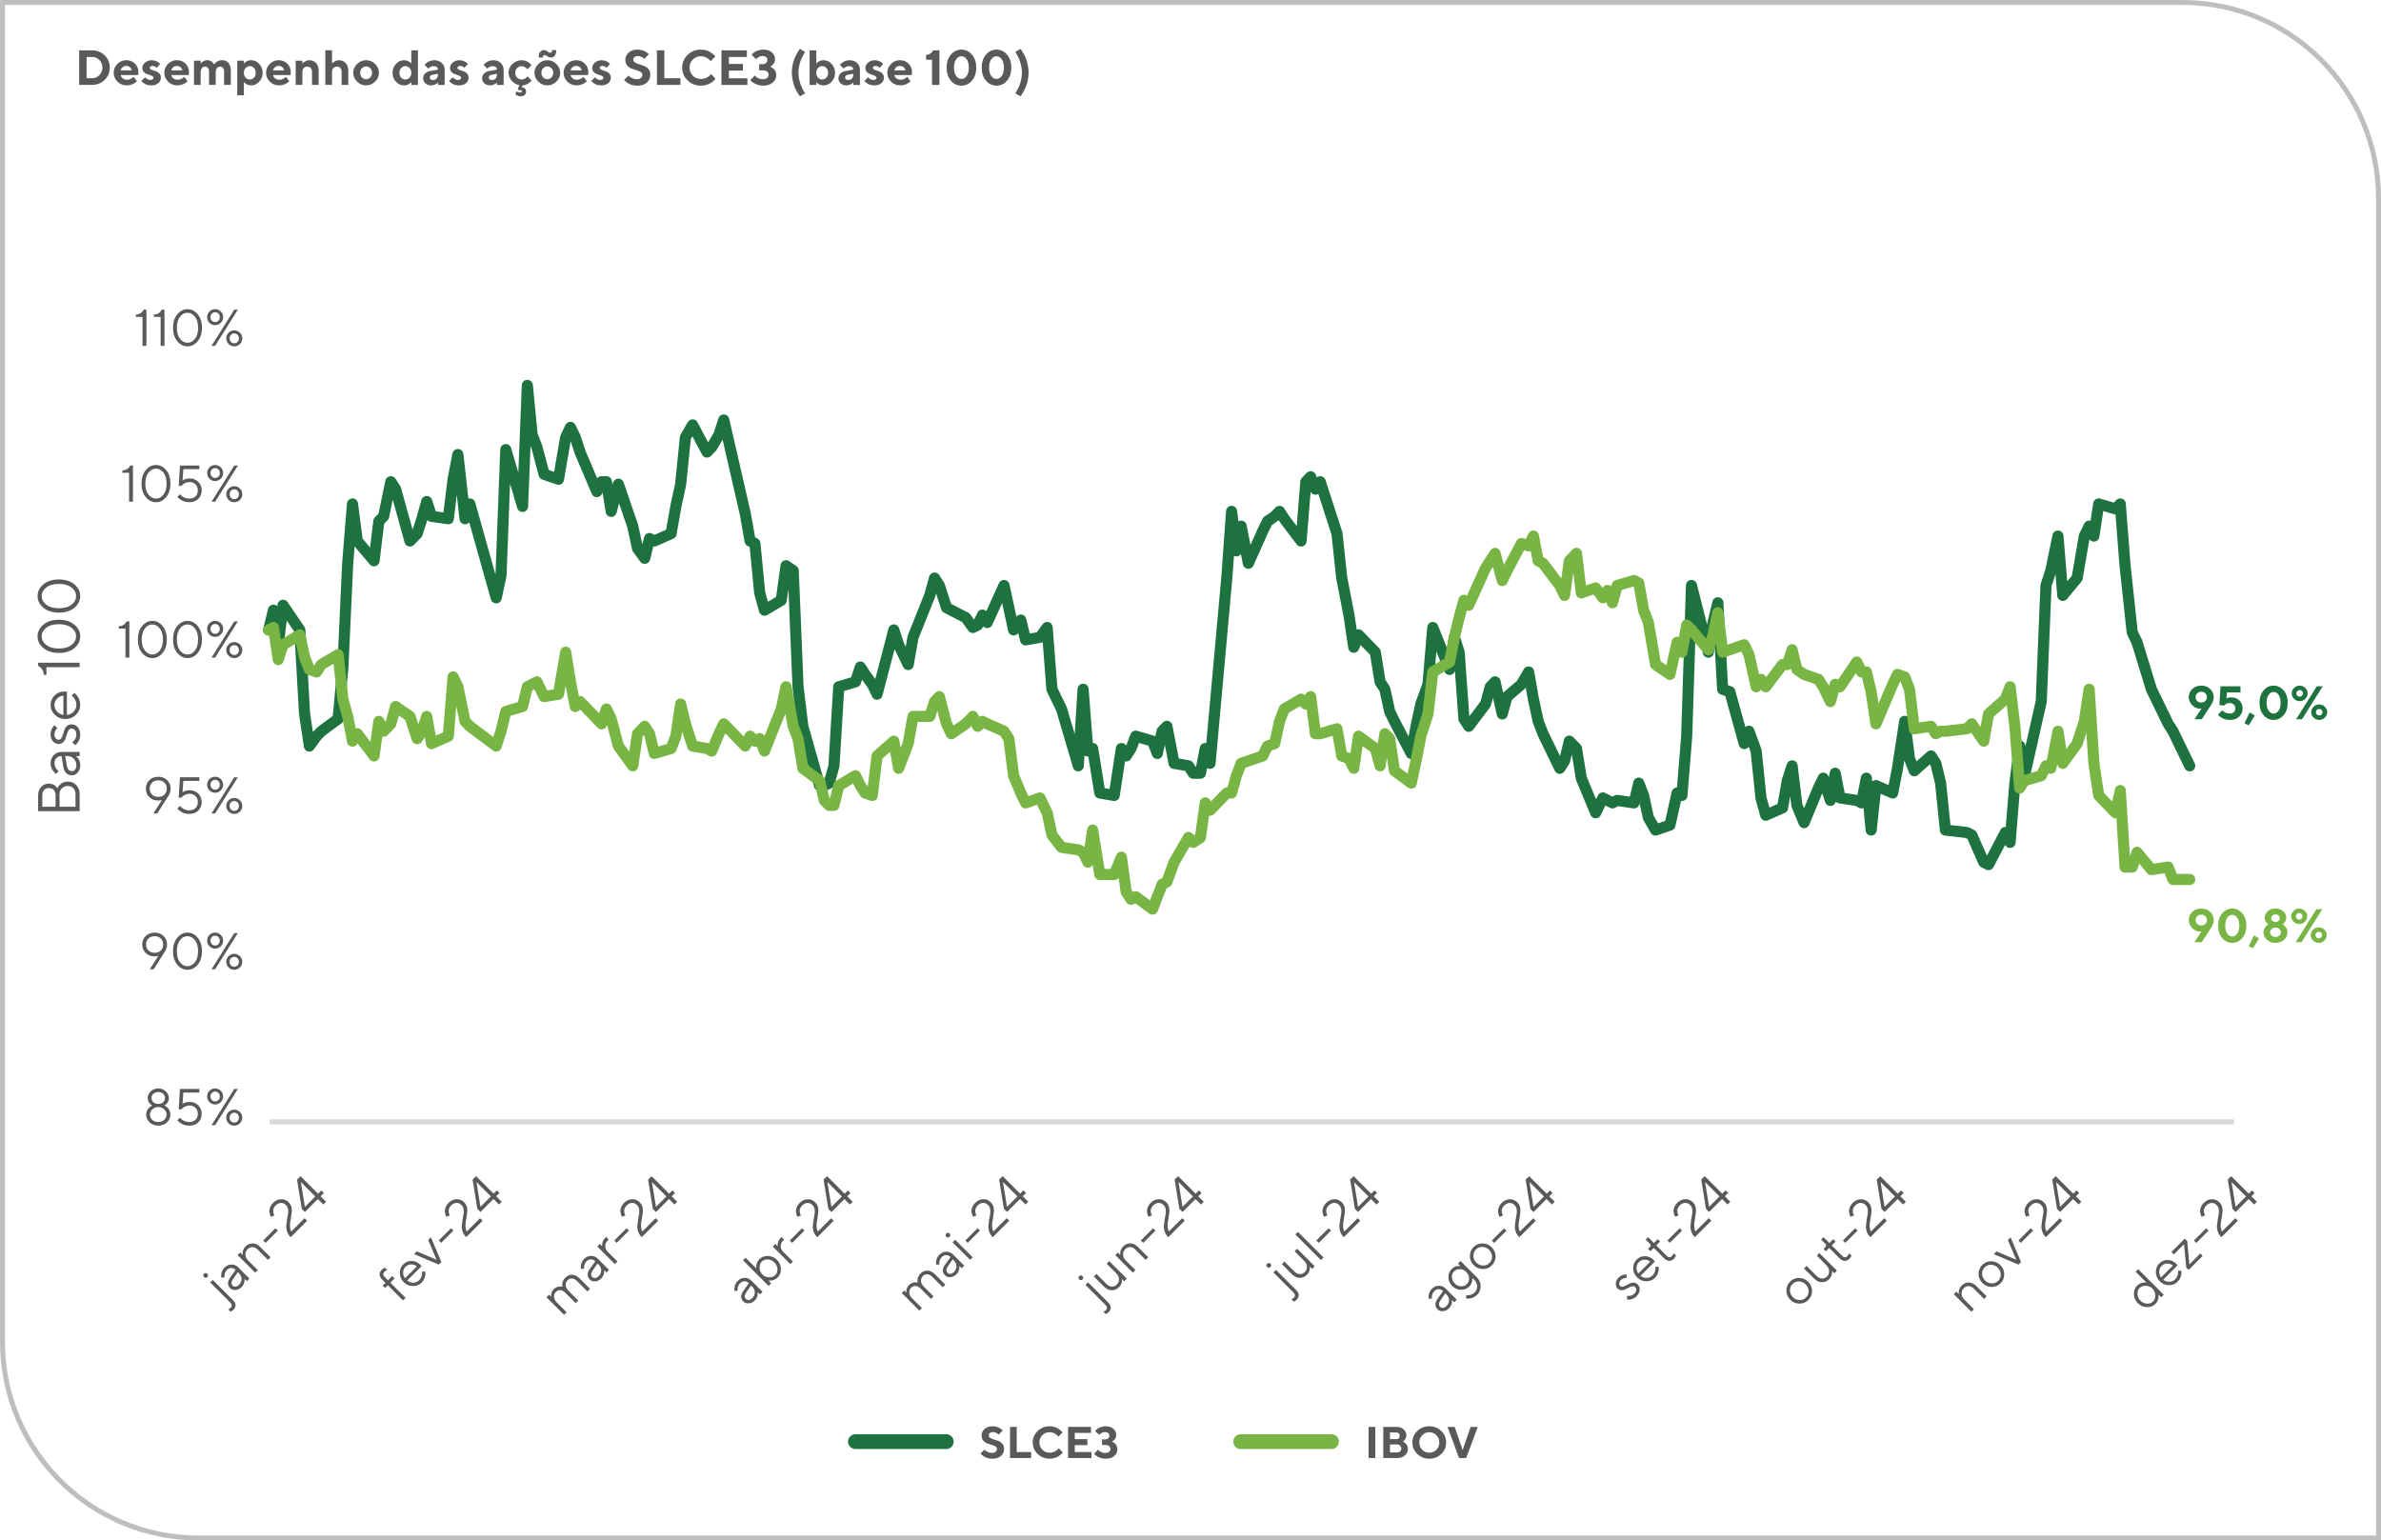 <?xml version="1.0" encoding="UTF-8"?>
<svg id="Layer_2" data-name="Layer 2" xmlns="http://www.w3.org/2000/svg" xmlns:xlink="http://www.w3.org/1999/xlink" viewBox="0 0 1053.54 681.64">
  <defs>
    <style>
      .cls-1 {
        stroke: #d9d9d8;
        stroke-width: 2.27px;
      }

      .cls-1, .cls-2, .cls-3, .cls-4, .cls-5, .cls-6, .cls-7 {
        fill: none;
      }

      .cls-1, .cls-3, .cls-4, .cls-6, .cls-7 {
        stroke-linejoin: round;
      }

      .cls-8 {
        fill: #78b545;
      }

      .cls-3, .cls-4 {
        stroke-width: 6.56px;
      }

      .cls-3, .cls-4, .cls-6, .cls-7 {
        stroke-linecap: round;
      }

      .cls-3, .cls-6 {
        stroke: #78b545;
      }

      .cls-4, .cls-7 {
        stroke: #1e723f;
      }

      .cls-5 {
        stroke: #bcbec0;
        stroke-width: 2.19px;
      }

      .cls-9 {
        fill: #1e723f;
      }

      .cls-6, .cls-7 {
        stroke-width: 4.92px;
      }

      .cls-10 {
        fill: #58595b;
      }

      .cls-11 {
        clip-path: url(#clippath);
      }
    </style>
    <clipPath id="clippath">
      <rect class="cls-2" width="1053.54" height="681.64"/>
    </clipPath>
  </defs>
  <g id="Layer_1-2" data-name="Layer 1">
    <g>
      <g class="cls-11">
        <path class="cls-5" d="M965.69,1.09c47.92,0,86.76,38.85,86.76,86.76v592.69H87.86c-47.92,0-86.76-38.85-86.76-86.76V1.09h964.6Z"/>
      </g>
      <g>
        <path class="cls-10" d="M35.02,22.27h5.69c2.23,0,4.1.74,5.6,2.22,1.51,1.48,2.26,3.29,2.26,5.43s-.75,3.95-2.26,5.43c-1.51,1.48-3.38,2.22-5.6,2.22h-5.69v-15.31ZM40.71,25.22h-2.4v9.4h2.4c1.27,0,2.35-.46,3.25-1.37.9-.91,1.35-2.02,1.35-3.34s-.44-2.42-1.31-3.34c-.88-.91-1.97-1.37-3.28-1.37Z"/>
        <path class="cls-10" d="M61.14,33.2h-7.76c.11.58.42,1.08.93,1.48.51.4,1.14.6,1.91.6.56,0,1.07-.11,1.54-.33.47-.22.81-.44,1-.66l.31-.33,1.53,1.96-.19.19c-.09.09-.28.25-.58.46-.29.21-.6.4-.93.57-.33.17-.75.31-1.28.44-.52.13-1.06.19-1.62.19-1.57,0-2.91-.55-4.02-1.64-1.11-1.09-1.67-2.4-1.67-3.93s.55-2.84,1.64-3.93c1.1-1.09,2.41-1.64,3.94-1.64s2.8.51,3.82,1.53c1.02,1.02,1.53,2.3,1.53,3.83l-.11,1.2ZM57.48,29.72c-.43-.37-.96-.56-1.59-.56s-1.16.18-1.6.54c-.44.36-.75.84-.92,1.42h4.92c-.11-.57-.39-1.04-.82-1.41Z"/>
        <path class="cls-10" d="M70.86,28.29l-1.53,1.74c-.04-.06-.11-.14-.21-.23s-.3-.23-.6-.39c-.31-.16-.62-.24-.94-.24-.41,0-.73.09-.96.26s-.35.38-.35.6c0,.28.17.51.5.69s.74.35,1.22.5c.48.15.97.32,1.46.52.49.2.9.53,1.24.98.33.45.5,1.01.5,1.68,0,.96-.38,1.77-1.14,2.41s-1.8.97-3.12.97c-.57,0-1.11-.07-1.62-.2s-.93-.3-1.25-.49c-.32-.19-.6-.38-.84-.57-.24-.19-.41-.35-.52-.48l-.15-.22,1.64-1.63c.06.09.15.19.27.33.12.13.39.31.78.53.4.22.81.34,1.24.34.47,0,.82-.09,1.06-.27.24-.18.36-.42.36-.71s-.17-.54-.5-.73-.75-.37-1.24-.51-.98-.32-1.46-.53c-.48-.21-.89-.53-1.22-.96s-.5-.98-.5-1.64c0-.86.4-1.64,1.2-2.34.8-.7,1.78-1.05,2.95-1.05.74,0,1.42.14,2.04.42.62.28,1.06.55,1.3.81l.37.42Z"/>
        <path class="cls-10" d="M83.54,33.2h-7.76c.11.58.42,1.08.93,1.48.51.4,1.14.6,1.91.6.56,0,1.07-.11,1.54-.33.47-.22.81-.44,1-.66l.31-.33,1.53,1.96-.19.19c-.09.09-.28.25-.58.46-.29.21-.6.4-.93.57-.33.17-.75.31-1.28.44-.52.13-1.06.19-1.62.19-1.57,0-2.91-.55-4.02-1.64-1.11-1.09-1.67-2.4-1.67-3.93s.55-2.84,1.64-3.93c1.1-1.09,2.41-1.64,3.94-1.64s2.8.51,3.82,1.53c1.02,1.02,1.53,2.3,1.53,3.83l-.11,1.2ZM79.88,29.72c-.43-.37-.96-.56-1.59-.56s-1.16.18-1.6.54c-.44.36-.75.84-.92,1.42h4.92c-.11-.57-.39-1.04-.82-1.41Z"/>
        <path class="cls-10" d="M99.16,37.57v-5.9c0-.68-.16-1.22-.49-1.61-.33-.39-.75-.58-1.26-.58-.57,0-1.04.22-1.41.67-.37.44-.55,1.06-.55,1.85v5.57h-2.95v-5.9c0-.68-.17-1.22-.5-1.61-.33-.39-.75-.58-1.25-.58-.57,0-1.04.22-1.41.67-.37.44-.56,1.06-.56,1.85v5.57h-2.95v-10.72h2.95v1.31c.07-.11.18-.25.33-.42.15-.17.47-.39.96-.68.49-.28,1.01-.43,1.56-.43.42,0,.81.07,1.18.2s.67.28.89.46.41.35.57.53c.16.18.27.34.33.48l.09.19s.08-.11.14-.2c.07-.09.21-.24.44-.45s.46-.4.72-.57c.26-.17.59-.32,1.01-.45.42-.13.85-.2,1.3-.2,1.18,0,2.12.4,2.8,1.19.69.79,1.03,1.96,1.03,3.51v6.23h-2.96Z"/>
        <path class="cls-10" d="M111.08,37.79c-.61,0-1.18-.13-1.71-.38-.53-.25-.91-.5-1.13-.75l-.33-.4v5.9h-2.95v-15.31h2.95v1.31s.07-.1.13-.16c.06-.06.19-.18.38-.36.2-.17.41-.33.63-.47.23-.14.52-.26.89-.37.36-.11.74-.17,1.13-.17,1.39,0,2.59.54,3.61,1.62,1.02,1.08,1.53,2.4,1.53,3.96s-.51,2.88-1.53,3.96c-1.02,1.08-2.23,1.62-3.61,1.62ZM112.4,30.1c-.51-.55-1.13-.83-1.86-.83s-1.35.28-1.86.83c-.51.55-.77,1.26-.77,2.12s.26,1.57.77,2.12c.51.55,1.13.83,1.86.83s1.35-.28,1.86-.83c.51-.56.76-1.26.76-2.12s-.25-1.57-.76-2.12Z"/>
        <path class="cls-10" d="M128.56,33.2h-7.76c.11.58.42,1.08.93,1.48.51.4,1.14.6,1.91.6.56,0,1.07-.11,1.54-.33.47-.22.81-.44,1-.66l.31-.33,1.53,1.96-.19.19c-.09.09-.28.25-.58.46-.29.21-.6.4-.93.57-.33.17-.75.31-1.28.44-.52.13-1.06.19-1.62.19-1.57,0-2.91-.55-4.02-1.64-1.11-1.09-1.67-2.4-1.67-3.93s.55-2.84,1.64-3.93c1.1-1.09,2.41-1.64,3.94-1.64s2.8.51,3.82,1.53c1.02,1.02,1.53,2.3,1.53,3.83l-.11,1.2ZM124.91,29.72c-.43-.37-.96-.56-1.59-.56s-1.16.18-1.6.54c-.44.36-.75.84-.92,1.42h4.92c-.11-.57-.39-1.04-.82-1.41Z"/>
        <path class="cls-10" d="M133.8,26.86v1.31c.09-.11.21-.25.36-.42.16-.17.5-.39,1.03-.68s1.09-.43,1.67-.43c1.22,0,2.22.42,2.99,1.27.77.85,1.16,1.99,1.16,3.43v6.23h-2.95v-5.9c0-.65-.19-1.18-.58-1.59-.39-.4-.89-.6-1.5-.6-.67,0-1.2.22-1.6.66-.4.44-.59,1.06-.59,1.86v5.57h-2.95v-10.72h2.95Z"/>
        <path class="cls-10" d="M146.92,22.27v5.9c.09-.11.2-.25.36-.42.15-.17.49-.39,1.02-.68s1.09-.43,1.67-.43c1.22,0,2.22.42,2.99,1.27.77.85,1.16,1.99,1.16,3.43v6.23h-2.95v-5.9c0-.65-.19-1.18-.58-1.59-.39-.4-.89-.6-1.5-.6-.67,0-1.2.22-1.59.66-.39.44-.59,1.06-.59,1.86v5.57h-2.96v-15.31h2.96Z"/>
        <path class="cls-10" d="M165.98,28.31c1.13,1.11,1.69,2.41,1.69,3.9s-.56,2.79-1.69,3.9-2.46,1.67-3.99,1.67-2.86-.56-3.99-1.67c-1.13-1.11-1.7-2.41-1.7-3.9s.57-2.79,1.7-3.9c1.13-1.11,2.46-1.67,3.99-1.67s2.86.56,3.99,1.67ZM160.15,30.2c-.52.55-.78,1.22-.78,2.02s.26,1.47.78,2.02,1.14.82,1.85.82,1.33-.27,1.85-.82.78-1.22.78-2.02-.26-1.48-.78-2.02-1.14-.82-1.85-.82-1.33.27-1.85.82Z"/>
        <path class="cls-10" d="M178.82,26.64c.61,0,1.18.13,1.71.38.53.26.91.51,1.13.75l.33.4v-5.9h2.95v15.31h-2.95v-1.31s-.07.1-.13.17c-.06.07-.19.19-.38.36s-.41.33-.63.47c-.23.14-.52.26-.89.37-.36.11-.74.16-1.13.16-1.39,0-2.59-.54-3.61-1.62-1.02-1.08-1.53-2.4-1.53-3.96s.51-2.88,1.53-3.96c1.02-1.08,2.23-1.62,3.61-1.62ZM177.51,34.34c.51.55,1.13.83,1.86.83s1.34-.28,1.86-.83c.51-.56.77-1.26.77-2.12s-.26-1.57-.77-2.12c-.51-.55-1.13-.83-1.86-.83s-1.35.28-1.86.83c-.51.55-.77,1.26-.77,2.12s.26,1.57.77,2.12Z"/>
        <path class="cls-10" d="M193.79,37.57v-1.09c-.09.1-.2.22-.36.37-.15.15-.49.34-1,.58-.51.24-1.05.36-1.6.36-1.07,0-1.94-.3-2.6-.89s-1-1.31-1-2.16.28-1.6.84-2.19c.56-.58,1.34-.96,2.33-1.14l3.39-.61c0-.45-.16-.81-.49-1.1-.33-.28-.78-.43-1.37-.43-.48,0-.93.09-1.32.27-.4.18-.68.37-.84.56l-.25.26-1.63-1.63c.04-.06.1-.13.18-.23.07-.1.24-.26.5-.5s.54-.44.85-.62c.31-.18.71-.35,1.21-.5.5-.15,1.01-.23,1.53-.23,1.35,0,2.46.4,3.31,1.21s1.28,1.82,1.28,3.05v6.67h-2.95ZM191.6,35.39c.67,0,1.2-.21,1.6-.64.4-.42.59-1.01.59-1.77v-.33l-2.4.44c-.8.13-1.21.53-1.21,1.21,0,.73.47,1.09,1.42,1.09Z"/>
        <path class="cls-10" d="M207,28.29l-1.53,1.74c-.04-.06-.11-.14-.21-.23s-.3-.23-.6-.39c-.31-.16-.62-.24-.94-.24-.41,0-.73.09-.96.26s-.35.38-.35.6c0,.28.17.51.5.69s.74.35,1.22.5c.48.15.97.32,1.46.52.49.2.9.53,1.24.98.33.45.5,1.01.5,1.68,0,.96-.38,1.77-1.14,2.41s-1.8.97-3.12.97c-.57,0-1.11-.07-1.62-.2s-.93-.3-1.25-.49c-.32-.19-.6-.38-.84-.57-.24-.19-.41-.35-.52-.48l-.15-.22,1.64-1.63c.06.09.15.19.27.33.12.13.39.31.78.53.4.22.81.34,1.24.34.47,0,.82-.09,1.06-.27.24-.18.36-.42.36-.71s-.17-.54-.5-.73-.75-.37-1.24-.51-.98-.32-1.46-.53c-.48-.21-.89-.53-1.22-.96s-.5-.98-.5-1.64c0-.86.4-1.64,1.2-2.34.8-.7,1.78-1.05,2.95-1.05.74,0,1.42.14,2.04.42.62.28,1.06.55,1.3.81l.37.42Z"/>
        <path class="cls-10" d="M219.89,37.57v-1.09c-.09.1-.2.22-.36.37-.15.15-.49.34-1,.58-.51.24-1.05.36-1.6.36-1.07,0-1.94-.3-2.6-.89s-1-1.31-1-2.16.28-1.6.84-2.19c.56-.58,1.34-.96,2.33-1.14l3.39-.61c0-.45-.16-.81-.49-1.1-.33-.28-.78-.43-1.37-.43-.48,0-.93.09-1.32.27-.4.18-.68.37-.84.56l-.25.26-1.63-1.63c.04-.06.1-.13.18-.23.07-.1.24-.26.5-.5s.54-.44.85-.62c.31-.18.71-.35,1.21-.5.5-.15,1.01-.23,1.53-.23,1.35,0,2.46.4,3.31,1.21s1.28,1.82,1.28,3.05v6.67h-2.95ZM217.7,35.39c.67,0,1.2-.21,1.6-.64.4-.42.59-1.01.59-1.77v-.33l-2.4.44c-.8.13-1.21.53-1.21,1.21,0,.73.47,1.09,1.42,1.09Z"/>
        <path class="cls-10" d="M225.01,32.22c0-1.49.57-2.79,1.72-3.9,1.15-1.11,2.5-1.67,4.08-1.67.56,0,1.08.08,1.59.23.5.15.91.33,1.23.54s.6.42.85.63c.25.21.43.4.54.56l.16.22-1.86,1.86c-.06-.1-.15-.23-.28-.39-.13-.16-.42-.38-.85-.64-.44-.26-.9-.39-1.38-.39-.78,0-1.44.29-2,.86-.56.58-.84,1.27-.84,2.09s.28,1.51.84,2.09c.56.58,1.23.86,2,.86.48,0,.94-.12,1.38-.35.44-.23.76-.47.96-.7l.29-.36,1.75,1.86c-.03.06-.08.13-.15.21-.07.08-.23.25-.47.48-.24.23-.5.44-.78.62-.28.18-.65.36-1.1.52-.45.17-.93.27-1.42.31l-.44.9c.06,0,.13,0,.22.01.09,0,.25.04.47.11.22.07.43.16.6.28.18.12.33.3.47.56.14.25.2.55.2.9,0,.61-.21,1.11-.64,1.5-.43.39-1.01.58-1.76.58-.43,0-.85-.08-1.25-.24-.4-.16-.69-.33-.86-.51l-.29-.23.65-1.21c.43.36.95.54,1.54.54.51,0,.77-.18.76-.54,0-.36-.26-.54-.76-.54l-.54.11-.55-.65.73-1.64c-1.34-.25-2.47-.9-3.39-1.94-.92-1.04-1.38-2.22-1.38-3.53Z"/>
        <path class="cls-10" d="M246.17,28.31c1.13,1.11,1.69,2.41,1.69,3.9s-.56,2.79-1.69,3.9-2.46,1.67-3.99,1.67-2.86-.56-3.99-1.67c-1.13-1.11-1.7-2.41-1.7-3.9s.57-2.79,1.7-3.9c1.13-1.11,2.46-1.67,3.99-1.67s2.86.56,3.99,1.67ZM243.82,25.44c-.55,0-1.1-.18-1.63-.54-.53-.36-.94-.54-1.22-.54-.51,0-.77.36-.76,1.09h-1.86c0-1.11.21-1.93.63-2.47.42-.54.99-.81,1.71-.81.42,0,.8.1,1.14.29.34.2.64.4.91.6s.51.31.75.31c.51,0,.76-.4.76-1.21h1.87c0,1.1-.21,1.92-.62,2.46s-.97.82-1.67.82ZM240.33,30.2c-.52.55-.78,1.22-.78,2.02s.26,1.47.78,2.02,1.14.82,1.85.82,1.33-.27,1.85-.82.78-1.22.78-2.02-.26-1.48-.78-2.02-1.14-.82-1.85-.82-1.33.27-1.85.82Z"/>
        <path class="cls-10" d="M260.21,33.2h-7.76c.11.58.42,1.08.93,1.48.51.4,1.14.6,1.91.6.56,0,1.07-.11,1.54-.33.47-.22.81-.44,1-.66l.31-.33,1.53,1.96-.19.19c-.09.09-.28.25-.58.46-.29.21-.6.4-.93.57-.33.17-.75.31-1.28.44-.52.13-1.06.19-1.62.19-1.57,0-2.91-.55-4.02-1.64-1.11-1.09-1.67-2.4-1.67-3.93s.55-2.84,1.64-3.93c1.1-1.09,2.41-1.64,3.94-1.64s2.8.51,3.82,1.53c1.02,1.02,1.53,2.3,1.53,3.83l-.11,1.2ZM256.55,29.72c-.43-.37-.96-.56-1.59-.56s-1.16.18-1.6.54c-.44.36-.75.84-.92,1.42h4.92c-.11-.57-.39-1.04-.82-1.41Z"/>
        <path class="cls-10" d="M269.93,28.29l-1.53,1.74c-.04-.06-.11-.14-.21-.23s-.3-.23-.6-.39c-.31-.16-.62-.24-.94-.24-.41,0-.73.09-.96.26s-.35.38-.35.6c0,.28.17.51.5.69s.74.35,1.22.5c.48.15.97.32,1.46.52.49.2.9.53,1.24.98.33.45.5,1.01.5,1.68,0,.96-.38,1.77-1.14,2.41s-1.8.97-3.12.97c-.57,0-1.11-.07-1.62-.2s-.93-.3-1.25-.49c-.32-.19-.6-.38-.84-.57-.24-.19-.41-.35-.52-.48l-.15-.22,1.64-1.63c.06.09.15.19.27.33.12.13.39.31.78.53.4.22.81.34,1.24.34.47,0,.82-.09,1.06-.27.24-.18.36-.42.36-.71s-.17-.54-.5-.73-.75-.37-1.24-.51-.98-.32-1.46-.53c-.48-.21-.89-.53-1.22-.96s-.5-.98-.5-1.64c0-.86.4-1.64,1.2-2.34.8-.7,1.78-1.05,2.95-1.05.74,0,1.42.14,2.04.42.62.28,1.06.55,1.3.81l.37.42Z"/>
        <path class="cls-10" d="M284.24,33.09c0-.51-.26-.93-.77-1.24-.52-.31-1.15-.57-1.89-.78s-1.48-.46-2.22-.74c-.74-.28-1.36-.75-1.88-1.41s-.78-1.48-.78-2.49c0-1.24.5-2.29,1.49-3.17s2.28-1.31,3.87-1.31c.63,0,1.23.07,1.81.22s1.06.32,1.44.51c.37.2.7.4.98.6.28.2.48.38.6.53l.19.21-1.96,2.08c-.09-.1-.2-.22-.36-.37-.15-.15-.48-.34-.97-.58-.49-.24-1-.36-1.52-.36-.63,0-1.13.16-1.51.48-.38.32-.57.71-.57,1.16,0,.51.26.92.77,1.23s1.14.57,1.88.78c.74.21,1.48.46,2.22.75s1.38.75,1.9,1.41.78,1.48.78,2.49c0,1.42-.51,2.57-1.54,3.47-1.03.9-2.45,1.35-4.25,1.35-.71,0-1.4-.09-2.07-.26s-1.21-.38-1.64-.62c-.43-.24-.81-.49-1.14-.74-.33-.25-.56-.46-.7-.63l-.25-.27,1.98-1.96c.1.11.24.26.42.44.18.18.59.43,1.21.73.63.31,1.28.46,1.96.46.79,0,1.41-.18,1.85-.55.44-.37.67-.84.67-1.41Z"/>
        <path class="cls-10" d="M301.06,37.57h-10.39v-15.31h3.29v12.36h7.1v2.95Z"/>
        <path class="cls-10" d="M310.16,21.95c.8,0,1.57.1,2.29.31.73.21,1.32.46,1.79.76.47.3.88.6,1.24.9.36.3.62.55.77.76l.25.32-2.08,2.08c-.04-.06-.1-.14-.18-.24-.08-.1-.24-.28-.5-.53s-.54-.47-.85-.66c-.31-.19-.71-.36-1.21-.52s-1.01-.24-1.53-.24c-1.43,0-2.63.48-3.59,1.44-.96.96-1.44,2.16-1.44,3.59s.48,2.63,1.44,3.59c.96.96,2.16,1.44,3.59,1.44.55,0,1.09-.08,1.6-.23.51-.15.93-.33,1.26-.54.33-.21.63-.42.89-.64.26-.21.44-.4.56-.56l.17-.22,1.97,2.08c-.06.09-.14.2-.26.34-.12.14-.38.38-.78.74-.4.35-.83.66-1.29.93-.46.27-1.06.51-1.8.73-.74.22-1.51.33-2.31.33-2.33,0-4.3-.78-5.91-2.34s-2.41-3.44-2.41-5.64.8-4.08,2.41-5.64,3.57-2.34,5.91-2.34Z"/>
        <path class="cls-10" d="M322.51,34.63h8.2v2.95h-11.49v-15.31h11.26v2.96h-7.97v3.06h6.22v2.95h-6.22v3.4Z"/>
        <path class="cls-10" d="M340.75,29.48c.07.03.17.07.29.12.12.05.34.18.66.38.31.2.59.44.83.7.24.26.46.63.66,1.09.2.47.3.98.3,1.53,0,1.25-.52,2.33-1.56,3.23-1.04.9-2.42,1.36-4.13,1.36-.73,0-1.42-.08-2.1-.25-.67-.17-1.22-.37-1.65-.6-.43-.23-.8-.47-1.13-.7s-.56-.44-.7-.61l-.22-.25,1.97-2.07s.07.1.14.18.21.21.44.4.47.36.72.5c.25.15.58.28.97.39.39.11.8.17,1.22.17.85,0,1.5-.18,1.95-.55.45-.37.68-.84.68-1.41s-.22-1.04-.67-1.41c-.44-.37-1.06-.56-1.84-.56h-1.64v-2.73h1.53c.64,0,1.15-.17,1.52-.51.37-.34.56-.79.56-1.35,0-.51-.18-.93-.55-1.26-.37-.33-.88-.49-1.53-.49-.56,0-1.08.12-1.56.36-.49.24-.84.48-1.05.7l-.33.35-1.96-1.96c.04-.06.11-.14.19-.24.08-.1.29-.29.61-.56.32-.27.67-.5,1.04-.7s.86-.38,1.47-.54c.61-.17,1.25-.25,1.92-.25,1.54,0,2.79.41,3.73,1.22s1.41,1.83,1.41,3.04c0,.45-.08.87-.23,1.25-.15.39-.33.7-.54.94-.21.24-.42.45-.63.61-.21.17-.4.29-.56.36l-.21.11Z"/>
        <path class="cls-10" d="M353.62,29.15c-.21,1-.32,1.99-.32,2.96s.1,1.96.3,2.95c.2.99.45,1.85.74,2.56.29.71.58,1.36.87,1.93.28.58.53,1.01.74,1.3l.3.44-2.29,1.31c-.1-.11-.23-.28-.39-.49-.16-.21-.45-.67-.86-1.38-.42-.7-.78-1.44-1.09-2.19-.31-.76-.6-1.72-.86-2.9-.26-1.17-.4-2.35-.4-3.53s.12-2.35.37-3.51c.25-1.16.55-2.14.9-2.94s.7-1.52,1.06-2.15.66-1.1.9-1.41l.37-.48,2.29,1.42c-.07.1-.18.25-.31.45s-.38.61-.71,1.24c-.33.63-.63,1.27-.9,1.93-.26.66-.5,1.49-.71,2.49Z"/>
        <path class="cls-10" d="M364.35,26.64c1.39,0,2.59.54,3.61,1.62s1.53,2.4,1.53,3.96-.51,2.88-1.53,3.96-2.22,1.62-3.6,1.62c-.61,0-1.18-.13-1.72-.38-.53-.25-.91-.5-1.13-.75l-.32-.4v1.31h-2.96v-15.31h2.96v5.9s.07-.1.13-.16.18-.18.38-.36.41-.33.64-.47c.23-.14.52-.26.89-.37.37-.11.75-.17,1.14-.17ZM361.94,34.34c.51.55,1.13.83,1.86.83s1.35-.28,1.86-.83c.51-.56.76-1.26.76-2.12s-.25-1.57-.76-2.12c-.51-.55-1.13-.83-1.86-.83s-1.35.28-1.86.83c-.51.55-.76,1.26-.76,2.12s.25,1.57.76,2.12Z"/>
        <path class="cls-10" d="M377.56,37.57v-1.09c-.09.1-.21.22-.36.37-.15.15-.49.34-1,.58-.51.24-1.05.36-1.6.36-1.07,0-1.94-.3-2.61-.89s-1-1.31-1-2.16.28-1.6.84-2.19c.56-.58,1.34-.96,2.33-1.14l3.4-.61c0-.45-.16-.81-.49-1.1-.33-.28-.78-.43-1.37-.43-.48,0-.93.09-1.32.27-.4.18-.68.37-.84.56l-.25.26-1.63-1.63c.04-.06.1-.13.18-.23.07-.1.24-.26.5-.5s.54-.44.85-.62c.31-.18.71-.35,1.21-.5.5-.15,1.01-.23,1.53-.23,1.35,0,2.46.4,3.31,1.21.85.81,1.28,1.82,1.28,3.05v6.67h-2.95ZM375.37,35.39c.67,0,1.2-.21,1.6-.64.39-.42.59-1.01.59-1.77v-.33l-2.4.44c-.8.13-1.21.53-1.21,1.21,0,.73.47,1.09,1.42,1.09Z"/>
        <path class="cls-10" d="M390.78,28.29l-1.53,1.74c-.04-.06-.11-.14-.21-.23-.1-.1-.3-.23-.6-.39-.31-.16-.62-.24-.94-.24-.41,0-.73.09-.96.26-.23.17-.35.38-.35.6,0,.28.17.51.5.69s.74.35,1.22.5.97.32,1.46.52.9.53,1.24.98c.33.45.5,1.01.5,1.68,0,.96-.38,1.77-1.14,2.41-.76.65-1.8.97-3.12.97-.57,0-1.11-.07-1.62-.2-.51-.14-.93-.3-1.25-.49-.32-.19-.6-.38-.84-.57-.24-.19-.41-.35-.52-.48l-.15-.22,1.64-1.63c.06.09.15.19.27.33.12.13.39.31.79.53.4.22.81.34,1.24.34.47,0,.82-.09,1.06-.27.24-.18.36-.42.36-.71s-.17-.54-.5-.73c-.33-.2-.75-.37-1.24-.51s-.98-.32-1.46-.53c-.48-.21-.89-.53-1.22-.96-.33-.43-.5-.98-.5-1.64,0-.86.4-1.64,1.2-2.34.8-.7,1.78-1.05,2.95-1.05.74,0,1.42.14,2.04.42.62.28,1.05.55,1.3.81l.37.42Z"/>
        <path class="cls-10" d="M403.45,33.2h-7.76c.11.58.42,1.08.93,1.48.51.4,1.14.6,1.91.6.55,0,1.07-.11,1.54-.33.47-.22.81-.44,1-.66l.31-.33,1.53,1.96-.19.19c-.09.09-.29.25-.58.46-.29.21-.6.4-.93.57-.33.17-.75.31-1.28.44-.52.13-1.06.19-1.62.19-1.57,0-2.91-.55-4.02-1.64-1.11-1.09-1.67-2.4-1.67-3.93s.55-2.84,1.64-3.93c1.1-1.09,2.41-1.64,3.94-1.64s2.8.51,3.82,1.53c1.02,1.02,1.53,2.3,1.53,3.83l-.11,1.2ZM399.79,29.72c-.43-.37-.96-.56-1.58-.56s-1.16.18-1.6.54-.75.84-.92,1.42h4.92c-.11-.57-.39-1.04-.82-1.41Z"/>
        <path class="cls-10" d="M412.95,22.27h2.73v15.31h-3.28v-11.15h-2.63v-2.08c.47-.06.9-.17,1.29-.34.39-.17.7-.35.91-.54.22-.19.4-.38.55-.56.15-.18.26-.34.33-.46l.08-.18Z"/>
        <path class="cls-10" d="M430.05,24.14c1.27,1.46,1.91,3.39,1.91,5.78s-.64,4.32-1.91,5.79c-1.27,1.47-2.82,2.2-4.64,2.2s-3.37-.73-4.64-2.2c-1.27-1.47-1.91-3.39-1.91-5.79s.64-4.32,1.91-5.78c1.27-1.46,2.82-2.19,4.64-2.19s3.37.73,4.64,2.19ZM423.1,26.2c-.65.88-.97,2.11-.97,3.71s.32,2.84.97,3.72c.65.88,1.42,1.31,2.31,1.31s1.66-.44,2.31-1.31c.65-.88.97-2.11.97-3.72s-.32-2.84-.97-3.71-1.42-1.31-2.31-1.31-1.66.44-2.31,1.31Z"/>
        <path class="cls-10" d="M445.57,24.14c1.27,1.46,1.91,3.39,1.91,5.78s-.64,4.32-1.91,5.79c-1.27,1.47-2.82,2.2-4.64,2.2s-3.37-.73-4.64-2.2c-1.27-1.47-1.91-3.39-1.91-5.79s.64-4.32,1.91-5.78c1.27-1.46,2.82-2.19,4.64-2.19s3.37.73,4.64,2.19ZM438.62,26.2c-.65.88-.97,2.11-.97,3.71s.32,2.84.97,3.72c.65.88,1.42,1.31,2.31,1.31s1.66-.44,2.31-1.31c.65-.88.97-2.11.97-3.72s-.32-2.84-.97-3.71-1.42-1.31-2.31-1.31-1.66.44-2.31,1.31Z"/>
        <path class="cls-10" d="M451.87,35.08c.21-1.01.32-2,.32-2.97s-.1-1.96-.31-2.94c-.21-.99-.46-1.83-.75-2.54s-.58-1.34-.86-1.9c-.28-.56-.52-.99-.73-1.28l-.31-.42,2.29-1.42c.1.11.23.28.39.49s.45.67.87,1.38c.41.7.78,1.44,1.09,2.19.31.76.6,1.72.86,2.9s.4,2.35.4,3.53-.12,2.35-.37,3.51c-.25,1.16-.55,2.14-.91,2.94-.36.8-.71,1.52-1.06,2.15-.35.63-.65,1.1-.9,1.41l-.37.48-2.29-1.31c.07-.1.18-.25.31-.44s.38-.62.71-1.26.64-1.3.9-1.98c.26-.68.5-1.52.71-2.52Z"/>
      </g>
      <g>
        <path class="cls-9" d="M973.49,313.57c-1.31,0-2.47-.51-3.48-1.54-1.01-1.03-1.52-2.21-1.52-3.56,0-1.43.52-2.63,1.56-3.62,1.04-.98,2.36-1.47,3.95-1.47s2.91.49,3.96,1.47c1.04.98,1.56,2.19,1.56,3.62,0,.58-.1,1.17-.31,1.76-.21.59-.42,1.03-.63,1.33l-.3.46-4.06,6.24h-3.22l3.12-4.78c-.18.07-.38.1-.62.1ZM972.21,306.77c-.47.46-.71,1.03-.71,1.71s.24,1.25.71,1.71c.47.46,1.07.69,1.79.69s1.32-.23,1.79-.69c.47-.46.71-1.03.71-1.71s-.24-1.25-.71-1.71-1.07-.69-1.79-.69-1.32.23-1.79.69Z"/>
        <path class="cls-9" d="M987.41,308.58c1.4,0,2.57.46,3.5,1.39s1.4,2.09,1.4,3.49-.51,2.69-1.53,3.65c-1.02.96-2.35,1.45-3.99,1.45-.69,0-1.35-.08-1.99-.24s-1.15-.35-1.54-.57c-.4-.22-.74-.44-1.04-.67-.3-.22-.51-.42-.63-.58l-.21-.23,1.88-1.97c.09.11.23.24.4.4s.55.37,1.13.64c.58.27,1.18.41,1.79.41.78,0,1.39-.21,1.83-.63.44-.42.67-.97.67-1.65s-.24-1.25-.71-1.71c-.47-.46-1.07-.69-1.79-.69-.5,0-.95.09-1.34.28s-.67.38-.82.57l-.22.29-2.18-.2.52-8.33h8.84v2.71h-6.02l-.21,2.7c.55-.35,1.32-.52,2.29-.52Z"/>
        <path class="cls-9" d="M995.41,315.23l2.29,1.35-2.7,4.37-1.87-.93,2.29-4.78Z"/>
        <path class="cls-9" d="M1010.44,305.47c1.21,1.39,1.82,3.22,1.82,5.5s-.61,4.11-1.82,5.5-2.69,2.09-4.42,2.09-3.21-.7-4.42-2.09-1.82-3.23-1.82-5.5.61-4.11,1.82-5.5c1.21-1.39,2.68-2.09,4.42-2.09s3.21.7,4.42,2.09ZM1003.83,307.43c-.62.83-.92,2.01-.92,3.54s.31,2.7.92,3.53,1.35,1.25,2.19,1.25,1.58-.42,2.19-1.25.92-2.01.92-3.53-.31-2.7-.92-3.54-1.35-1.25-2.19-1.25-1.58.42-2.19,1.25Z"/>
        <path class="cls-9" d="M1020.06,304.42c.69.69,1.04,1.49,1.04,2.39s-.35,1.7-1.04,2.4c-.69.69-1.53,1.04-2.5,1.04s-1.8-.35-2.5-1.04c-.69-.69-1.04-1.49-1.04-2.4s.35-1.7,1.04-2.39c.69-.69,1.53-1.04,2.5-1.04s1.8.35,2.5,1.04ZM1016,318.25l9.15-14.57h2.6l-9.15,14.57h-2.6ZM1016.52,305.77c-.28.28-.42.62-.42,1.04s.14.76.42,1.04c.28.28.62.42,1.04.42s.76-.14,1.04-.42c.28-.28.42-.62.42-1.04s-.14-.76-.42-1.04c-.28-.28-.62-.42-1.04-.42s-.76.14-1.04.42ZM1023.7,317.52c-.69-.69-1.04-1.49-1.04-2.39s.35-1.7,1.04-2.39c.69-.69,1.53-1.04,2.5-1.04s1.8.35,2.5,1.04c.69.69,1.04,1.49,1.04,2.39s-.35,1.7-1.04,2.39c-.69.69-1.53,1.04-2.5,1.04s-1.8-.35-2.5-1.04ZM1027.24,316.17c.28-.28.42-.62.42-1.04s-.14-.76-.42-1.04c-.28-.28-.62-.42-1.04-.42s-.76.14-1.04.42c-.28.28-.42.62-.42,1.04s.14.76.42,1.04c.28.28.62.42,1.04.42s.76-.14,1.04-.42Z"/>
      </g>
      <g>
        <path class="cls-8" d="M973.49,412.21c-1.31,0-2.47-.51-3.48-1.54-1.01-1.03-1.52-2.21-1.52-3.56,0-1.43.52-2.63,1.56-3.62,1.04-.98,2.36-1.47,3.95-1.47s2.91.49,3.96,1.47c1.04.98,1.56,2.19,1.56,3.62,0,.58-.1,1.17-.31,1.76-.21.59-.42,1.03-.63,1.33l-.3.46-4.06,6.24h-3.22l3.12-4.78c-.18.07-.38.1-.62.1ZM972.21,405.41c-.47.46-.71,1.03-.71,1.71s.24,1.25.71,1.71c.47.46,1.07.69,1.79.69s1.32-.23,1.79-.69c.47-.46.71-1.03.71-1.71s-.24-1.25-.71-1.71-1.07-.69-1.79-.69-1.32.23-1.79.69Z"/>
        <path class="cls-8" d="M992.14,404.11c1.21,1.39,1.82,3.22,1.82,5.5s-.61,4.11-1.82,5.5-2.69,2.09-4.42,2.09-3.21-.7-4.42-2.09-1.82-3.23-1.82-5.5.61-4.11,1.82-5.5c1.21-1.39,2.68-2.09,4.42-2.09s3.21.7,4.42,2.09ZM985.53,406.07c-.62.83-.92,2.01-.92,3.54s.31,2.7.92,3.53,1.35,1.25,2.19,1.25,1.58-.42,2.19-1.25.92-2.01.92-3.53-.31-2.7-.92-3.54-1.35-1.25-2.19-1.25-1.58.42-2.19,1.25Z"/>
        <path class="cls-8" d="M997.29,413.87l2.29,1.35-2.7,4.37-1.87-.93,2.29-4.78Z"/>
        <path class="cls-8" d="M1010.66,415.82c-1,.92-2.27,1.39-3.8,1.39s-2.79-.46-3.8-1.39c-1-.92-1.51-2.02-1.51-3.3,0-.45.08-.87.23-1.28s.33-.74.54-1.01c.21-.26.42-.49.63-.69.21-.2.4-.34.55-.44l.22-.12s-.1-.07-.17-.12-.21-.17-.41-.35-.37-.37-.51-.58c-.15-.21-.28-.48-.39-.81-.12-.33-.17-.69-.17-1.06,0-1.08.46-2.03,1.37-2.84.91-.81,2.05-1.21,3.41-1.21s2.5.41,3.41,1.21c.92.81,1.38,1.76,1.38,2.84,0,.58-.14,1.12-.42,1.6-.28.48-.56.82-.83,1.02l-.42.29c.05.03.13.07.23.13.1.06.27.2.53.42s.48.45.67.71c.19.26.36.59.52,1s.24.83.24,1.28c0,1.27-.5,2.37-1.51,3.3ZM1005.17,413.97c.47.42,1.03.63,1.69.63s1.22-.21,1.69-.63c.47-.42.71-.91.71-1.45s-.24-1.02-.71-1.45c-.47-.42-1.03-.64-1.69-.64s-1.21.21-1.69.64c-.47.42-.71.91-.71,1.45s.24,1.02.71,1.45ZM1005.51,407.47c.35.32.8.48,1.36.48s1-.16,1.35-.48c.34-.32.52-.71.52-1.18s-.17-.86-.52-1.18c-.35-.32-.8-.48-1.35-.48s-1.01.16-1.36.48-.52.71-.52,1.18.17.87.52,1.18Z"/>
        <path class="cls-8" d="M1019.86,403.06c.69.69,1.04,1.49,1.04,2.39s-.35,1.7-1.04,2.4c-.69.69-1.53,1.04-2.5,1.04s-1.8-.35-2.5-1.04c-.69-.69-1.04-1.49-1.04-2.4s.35-1.7,1.04-2.39c.69-.69,1.53-1.04,2.5-1.04s1.8.35,2.5,1.04ZM1015.8,416.89l9.15-14.57h2.6l-9.15,14.57h-2.6ZM1016.32,404.41c-.28.28-.42.62-.42,1.04s.14.76.42,1.04c.28.28.62.42,1.04.42s.76-.14,1.04-.42c.28-.28.42-.62.42-1.04s-.14-.76-.42-1.04c-.28-.28-.62-.42-1.04-.42s-.76.14-1.04.42ZM1023.49,416.16c-.69-.69-1.04-1.49-1.04-2.39s.35-1.7,1.04-2.39c.69-.69,1.53-1.04,2.5-1.04s1.8.35,2.5,1.04c.69.69,1.04,1.49,1.04,2.39s-.35,1.7-1.04,2.39c-.69.69-1.53,1.04-2.5,1.04s-1.8-.35-2.5-1.04ZM1027.03,414.81c.28-.28.42-.62.42-1.04s-.14-.76-.42-1.04c-.28-.28-.62-.42-1.04-.42s-.76.14-1.04.42c-.28.28-.42.62-.42,1.04s.14.76.42,1.04c.28.28.62.42,1.04.42s.76-.14,1.04-.42Z"/>
      </g>
      <g>
        <path class="cls-10" d="M63.53,137.02h1.26v16.02h-1.72v-12.81h-2.97v-1.03c.52-.01.99-.1,1.41-.26.42-.16.75-.34.99-.55.25-.21.45-.41.61-.62s.27-.38.33-.51l.09-.23Z"/>
        <path class="cls-10" d="M71.53,137.02h1.26v16.02h-1.72v-12.81h-2.97v-1.03c.52-.01.99-.1,1.41-.26.42-.16.75-.34.99-.55.25-.21.45-.41.61-.62s.27-.38.33-.51l.09-.23Z"/>
        <path class="cls-10" d="M87.47,139.06c1.27,1.51,1.9,3.5,1.9,5.97s-.63,4.46-1.89,5.97-2.76,2.26-4.5,2.26-3.27-.75-4.53-2.26-1.89-3.5-1.89-5.97.63-4.46,1.9-5.97c1.27-1.51,2.77-2.26,4.51-2.26s3.24.75,4.51,2.26ZM79.65,140.16c-.92,1.18-1.39,2.8-1.39,4.88s.46,3.7,1.39,4.87c.92,1.17,2.03,1.76,3.33,1.76s2.38-.59,3.3-1.77c.92-1.18,1.37-2.8,1.37-4.87s-.46-3.7-1.39-4.88c-.92-1.17-2.03-1.76-3.31-1.76s-2.38.59-3.31,1.77Z"/>
        <path class="cls-10" d="M97.7,137.83c.7.69,1.04,1.53,1.04,2.5s-.35,1.81-1.04,2.51-1.53,1.04-2.51,1.04-1.81-.35-2.5-1.04c-.69-.7-1.04-1.53-1.04-2.51s.35-1.81,1.04-2.5c.69-.69,1.53-1.04,2.5-1.04s1.81.35,2.51,1.04ZM96.66,141.89c.4-.41.6-.93.6-1.56s-.2-1.14-.6-1.55-.89-.61-1.46-.61-1.06.21-1.46.61-.6.93-.6,1.55.2,1.15.6,1.56c.4.41.89.62,1.46.62s1.07-.21,1.46-.62ZM93.59,153.04l10.07-16.02h1.6l-10.07,16.02h-1.6ZM101.16,152.22c-.69-.69-1.04-1.53-1.04-2.5s.35-1.81,1.04-2.5c.69-.69,1.53-1.04,2.5-1.04s1.81.35,2.51,1.04c.7.69,1.04,1.53,1.04,2.5s-.35,1.81-1.04,2.5c-.7.69-1.53,1.04-2.51,1.04s-1.81-.35-2.5-1.04ZM102.2,148.16c-.4.41-.59.93-.59,1.56s.2,1.15.59,1.56c.39.41.88.62,1.46.62s1.07-.21,1.46-.62c.39-.41.59-.93.59-1.56s-.2-1.15-.59-1.56c-.4-.41-.88-.62-1.46-.62s-1.07.21-1.46.62Z"/>
      </g>
      <g>
        <path class="cls-10" d="M57.58,205.98h1.26v16.02h-1.72v-12.81h-2.97v-1.03c.52-.01.99-.1,1.41-.26.42-.16.75-.34.99-.55.25-.21.45-.41.61-.62s.27-.38.33-.51l.09-.23Z"/>
        <path class="cls-10" d="M73.52,208.02c1.27,1.51,1.9,3.5,1.9,5.97s-.63,4.46-1.89,5.97-2.76,2.26-4.5,2.26-3.27-.75-4.53-2.26-1.89-3.5-1.89-5.97.63-4.46,1.9-5.97c1.27-1.51,2.77-2.26,4.51-2.26s3.24.75,4.51,2.26ZM65.7,209.12c-.92,1.18-1.39,2.8-1.39,4.88s.46,3.7,1.39,4.87c.92,1.17,2.03,1.76,3.33,1.76s2.38-.59,3.3-1.77c.92-1.18,1.37-2.8,1.37-4.87s-.46-3.7-1.39-4.88c-.92-1.17-2.03-1.76-3.31-1.76s-2.38.59-3.31,1.77Z"/>
        <path class="cls-10" d="M83.88,211.7c1.54,0,2.82.5,3.84,1.51,1.02,1.01,1.53,2.26,1.53,3.75s-.5,2.82-1.51,3.8c-1.01.98-2.33,1.46-3.98,1.46-.66,0-1.29-.08-1.9-.25s-1.11-.36-1.5-.59c-.39-.23-.74-.46-1.03-.7s-.51-.44-.63-.6l-.2-.26,1.14-1.14s.08.11.16.21c.08.09.25.25.5.47.26.22.53.42.82.59.29.18.67.33,1.15.47.47.14.97.21,1.49.21,1.15,0,2.06-.34,2.75-1.01.69-.67,1.03-1.56,1.03-2.66s-.34-1.96-1.02-2.64c-.68-.68-1.56-1.02-2.64-1.02-.71,0-1.37.15-1.97.44-.6.29-1.01.57-1.24.84l-.35.44h-1.25l.57-9.04h8.58v1.61h-7.09l-.35,5.03c.09-.06.22-.14.38-.25.16-.11.51-.25,1.04-.41s1.09-.25,1.67-.25Z"/>
        <path class="cls-10" d="M97.7,206.8c.7.69,1.04,1.53,1.04,2.5s-.35,1.81-1.04,2.51-1.53,1.04-2.51,1.04-1.81-.35-2.5-1.04c-.69-.7-1.04-1.53-1.04-2.51s.35-1.81,1.04-2.5c.69-.69,1.53-1.04,2.5-1.04s1.81.35,2.51,1.04ZM96.67,210.86c.4-.41.6-.93.6-1.56s-.2-1.14-.6-1.55-.89-.61-1.46-.61-1.06.21-1.46.61-.6.93-.6,1.55.2,1.15.6,1.56c.4.41.89.62,1.46.62s1.07-.21,1.46-.62ZM93.6,222.01l10.07-16.02h1.6l-10.07,16.02h-1.6ZM101.16,221.19c-.69-.69-1.04-1.53-1.04-2.5s.35-1.81,1.04-2.5c.69-.69,1.53-1.04,2.5-1.04s1.81.35,2.51,1.04c.7.69,1.04,1.53,1.04,2.5s-.35,1.81-1.04,2.5c-.7.69-1.53,1.04-2.51,1.04s-1.81-.35-2.5-1.04ZM102.2,217.13c-.4.41-.59.93-.59,1.56s.2,1.15.59,1.56c.39.41.88.62,1.46.62s1.07-.21,1.46-.62c.39-.41.59-.93.59-1.56s-.2-1.15-.59-1.56c-.4-.41-.88-.62-1.46-.62s-1.07.21-1.46.62Z"/>
      </g>
      <g>
        <path class="cls-10" d="M55.98,274.95h1.26v16.02h-1.72v-12.82h-2.97v-1.03c.52-.01.99-.1,1.41-.26.42-.16.75-.34.99-.55.25-.2.45-.41.61-.62.16-.21.27-.38.33-.51l.09-.23Z"/>
        <path class="cls-10" d="M71.92,276.99c1.27,1.51,1.9,3.5,1.9,5.97s-.63,4.46-1.89,5.97c-1.26,1.51-2.76,2.26-4.5,2.26s-3.27-.75-4.53-2.26c-1.26-1.51-1.89-3.5-1.89-5.97s.63-4.46,1.9-5.97c1.27-1.51,2.77-2.26,4.51-2.26s3.24.75,4.51,2.26ZM64.1,278.09c-.92,1.18-1.39,2.8-1.39,4.88s.46,3.7,1.39,4.87c.92,1.17,2.03,1.76,3.33,1.76s2.38-.59,3.3-1.77c.92-1.18,1.37-2.8,1.37-4.87s-.46-3.7-1.39-4.88c-.92-1.17-2.03-1.76-3.31-1.76s-2.38.59-3.31,1.77Z"/>
        <path class="cls-10" d="M87.47,276.99c1.27,1.51,1.9,3.5,1.9,5.97s-.63,4.46-1.89,5.97c-1.26,1.51-2.76,2.26-4.5,2.26s-3.27-.75-4.53-2.26c-1.26-1.51-1.89-3.5-1.89-5.97s.63-4.46,1.9-5.97c1.27-1.51,2.77-2.26,4.51-2.26s3.24.75,4.51,2.26ZM79.65,278.09c-.92,1.18-1.39,2.8-1.39,4.88s.46,3.7,1.39,4.87c.92,1.17,2.03,1.76,3.33,1.76s2.38-.59,3.3-1.77c.92-1.18,1.37-2.8,1.37-4.87s-.46-3.7-1.39-4.88c-.92-1.17-2.03-1.76-3.31-1.76s-2.38.59-3.31,1.77Z"/>
        <path class="cls-10" d="M97.7,275.76c.7.69,1.04,1.53,1.04,2.5s-.35,1.81-1.04,2.51c-.7.7-1.53,1.04-2.51,1.04s-1.81-.35-2.5-1.04c-.69-.7-1.04-1.53-1.04-2.51s.35-1.81,1.04-2.5c.69-.69,1.53-1.04,2.5-1.04s1.81.35,2.51,1.04ZM96.66,279.83c.4-.41.6-.93.6-1.56s-.2-1.14-.6-1.55c-.4-.41-.89-.61-1.46-.61s-1.06.21-1.46.61c-.4.41-.6.93-.6,1.55s.2,1.14.6,1.56c.4.41.89.62,1.46.62s1.07-.21,1.46-.62ZM93.59,290.97l10.07-16.02h1.6l-10.07,16.02h-1.6ZM101.16,290.16c-.69-.69-1.04-1.53-1.04-2.5s.35-1.81,1.04-2.5c.69-.69,1.53-1.04,2.5-1.04s1.81.35,2.51,1.04c.7.69,1.04,1.53,1.04,2.5s-.35,1.81-1.04,2.5c-.7.69-1.53,1.04-2.51,1.04s-1.81-.35-2.5-1.04ZM102.2,286.09c-.4.41-.59.93-.59,1.56s.2,1.15.59,1.56c.39.41.88.62,1.46.62s1.07-.21,1.46-.62c.39-.41.59-.93.59-1.56s-.2-1.15-.59-1.56c-.4-.41-.88-.62-1.46-.62s-1.07.21-1.46.62Z"/>
      </g>
      <g>
        <path class="cls-10" d="M69.91,354.22c-1.54,0-2.82-.5-3.84-1.51-1.02-1.01-1.53-2.26-1.53-3.75s.52-2.75,1.55-3.75c1.04-1,2.35-1.51,3.93-1.51s2.9.5,3.94,1.51c1.04,1.01,1.56,2.26,1.56,3.75,0,.58-.1,1.16-.29,1.73-.19.57-.38,1-.56,1.29l-.3.41-4.8,7.55h-1.71l3.78-5.94c-.45.15-1.02.22-1.72.22ZM67.28,346.3c-.69.67-1.03,1.56-1.03,2.65s.34,1.98,1.03,2.65,1.6,1.01,2.75,1.01,2.06-.34,2.74-1.01c.69-.67,1.03-1.56,1.03-2.65s-.34-1.98-1.03-2.65c-.69-.67-1.6-1.01-2.74-1.01s-2.06.34-2.75,1.01Z"/>
        <path class="cls-10" d="M83.87,349.64c1.54,0,2.82.5,3.84,1.51,1.02,1.01,1.53,2.26,1.53,3.75s-.5,2.82-1.51,3.8-2.33,1.46-3.98,1.46c-.66,0-1.29-.08-1.9-.25-.61-.17-1.11-.36-1.5-.59-.39-.23-.74-.46-1.03-.7s-.51-.44-.63-.6l-.2-.26,1.14-1.14s.08.11.16.21c.08.09.25.25.5.47s.53.42.82.59c.29.17.67.33,1.15.47.47.14.97.21,1.49.21,1.15,0,2.06-.33,2.75-1.01.69-.67,1.03-1.56,1.03-2.66s-.34-1.96-1.02-2.64c-.68-.68-1.56-1.02-2.64-1.02-.71,0-1.37.15-1.97.44-.6.29-1.01.57-1.24.84l-.35.44h-1.25l.57-9.04h8.58v1.61h-7.09l-.35,5.03c.09-.06.22-.14.38-.25.16-.11.51-.25,1.04-.41s1.09-.25,1.67-.25Z"/>
        <path class="cls-10" d="M97.69,344.73c.7.69,1.04,1.53,1.04,2.5s-.35,1.81-1.04,2.51c-.7.7-1.53,1.04-2.51,1.04s-1.81-.35-2.5-1.04c-.69-.7-1.04-1.53-1.04-2.51s.35-1.81,1.04-2.5c.69-.69,1.53-1.04,2.5-1.04s1.81.35,2.51,1.04ZM96.66,348.79c.4-.41.6-.93.6-1.56s-.2-1.14-.6-1.55c-.4-.41-.89-.61-1.46-.61s-1.06.21-1.46.61c-.4.41-.6.93-.6,1.55s.2,1.14.6,1.56c.4.41.89.62,1.46.62s1.07-.21,1.46-.62ZM93.59,359.94l10.07-16.02h1.6l-10.07,16.02h-1.6ZM101.15,359.12c-.69-.69-1.04-1.53-1.04-2.5s.35-1.81,1.04-2.5c.69-.69,1.53-1.04,2.5-1.04s1.81.35,2.51,1.04c.7.69,1.04,1.53,1.04,2.5s-.35,1.81-1.04,2.5c-.7.69-1.53,1.04-2.51,1.04s-1.81-.35-2.5-1.04ZM102.19,355.06c-.4.41-.59.93-.59,1.56s.2,1.15.59,1.56c.39.41.88.62,1.46.62s1.07-.21,1.46-.62c.39-.41.59-.93.59-1.56s-.2-1.15-.59-1.56c-.4-.41-.88-.62-1.46-.62s-1.07.21-1.46.62Z"/>
      </g>
      <g>
        <path class="cls-10" d="M68.31,423.18c-1.54,0-2.82-.5-3.84-1.51-1.02-1.01-1.53-2.26-1.53-3.75s.52-2.75,1.55-3.75c1.04-1,2.35-1.51,3.93-1.51s2.9.5,3.94,1.51c1.04,1.01,1.56,2.26,1.56,3.75,0,.58-.1,1.16-.29,1.73-.19.57-.38,1-.56,1.29l-.3.41-4.8,7.55h-1.71l3.78-5.94c-.45.15-1.02.22-1.72.22ZM65.68,415.27c-.69.67-1.03,1.56-1.03,2.65s.34,1.98,1.03,2.65,1.6,1.01,2.75,1.01,2.06-.34,2.74-1.01c.69-.67,1.03-1.56,1.03-2.65s-.34-1.98-1.03-2.65c-.69-.67-1.6-1.01-2.74-1.01s-2.06.34-2.75,1.01Z"/>
        <path class="cls-10" d="M87.46,414.92c1.27,1.51,1.9,3.5,1.9,5.97s-.63,4.46-1.89,5.97c-1.26,1.51-2.76,2.26-4.5,2.26s-3.27-.75-4.53-2.26c-1.26-1.51-1.89-3.5-1.89-5.97s.63-4.46,1.9-5.97c1.27-1.51,2.77-2.26,4.51-2.26s3.24.75,4.51,2.26ZM79.64,416.02c-.92,1.18-1.39,2.8-1.39,4.88s.46,3.7,1.39,4.87c.92,1.17,2.03,1.76,3.33,1.76s2.38-.59,3.3-1.77c.92-1.18,1.37-2.8,1.37-4.87s-.46-3.7-1.39-4.88c-.92-1.17-2.03-1.76-3.31-1.76s-2.38.59-3.31,1.77Z"/>
        <path class="cls-10" d="M97.69,413.7c.7.69,1.04,1.53,1.04,2.5s-.35,1.81-1.04,2.51c-.7.7-1.53,1.04-2.51,1.04s-1.81-.35-2.5-1.04c-.69-.7-1.04-1.53-1.04-2.51s.35-1.81,1.04-2.5c.69-.69,1.53-1.04,2.5-1.04s1.81.35,2.51,1.04ZM96.65,417.76c.4-.41.6-.93.6-1.56s-.2-1.14-.6-1.55c-.4-.41-.89-.61-1.46-.61s-1.06.21-1.46.61c-.4.41-.6.93-.6,1.55s.2,1.14.6,1.56c.4.41.89.62,1.46.62s1.07-.21,1.46-.62ZM93.58,428.9l10.07-16.02h1.6l-10.07,16.02h-1.6ZM101.15,428.09c-.69-.69-1.04-1.53-1.04-2.5s.35-1.81,1.04-2.5c.69-.69,1.53-1.04,2.5-1.04s1.81.35,2.51,1.04c.7.69,1.04,1.53,1.04,2.5s-.35,1.81-1.04,2.5c-.7.69-1.53,1.04-2.51,1.04s-1.81-.35-2.5-1.04ZM102.19,424.03c-.4.41-.59.93-.59,1.56s.2,1.15.59,1.56c.39.41.88.62,1.46.62s1.07-.21,1.46-.62c.39-.41.59-.93.59-1.56s-.2-1.15-.59-1.56c-.4-.41-.88-.62-1.46-.62s-1.07.21-1.46.62Z"/>
      </g>
      <g>
        <path class="cls-10" d="M66.71,482.9c.92-.85,2.02-1.28,3.32-1.28s2.4.43,3.32,1.28c.92.85,1.37,1.84,1.37,2.96,0,.44-.07.86-.22,1.26-.15.4-.32.71-.51.95-.2.23-.4.44-.59.61s-.37.3-.51.39l-.22.11c.07.03.17.07.3.12s.34.19.65.42c.31.23.59.48.83.75s.46.65.66,1.14c.2.49.3,1.01.3,1.56,0,1.34-.51,2.5-1.54,3.46-1.03.97-2.31,1.45-3.83,1.45s-2.8-.48-3.83-1.45c-1.03-.97-1.54-2.12-1.54-3.46,0-.55.1-1.07.29-1.55s.42-.86.69-1.15.53-.53.8-.74c.26-.21.5-.35.7-.42l.28-.13c-.06-.03-.14-.07-.23-.12s-.26-.17-.5-.36c-.24-.19-.45-.4-.63-.64-.18-.24-.35-.55-.49-.95-.15-.4-.22-.82-.22-1.26,0-1.12.46-2.1,1.37-2.96ZM72.61,490.86c-.72-.67-1.58-1.01-2.59-1.01s-1.87.33-2.59,1.01c-.72.67-1.08,1.44-1.08,2.31s.34,1.68,1.01,2.33,1.56.98,2.66.98,1.98-.33,2.65-.98c.67-.66,1.01-1.43,1.01-2.33s-.36-1.64-1.08-2.31ZM67.86,487.74c.54.5,1.26.74,2.16.74s1.62-.25,2.16-.74.81-1.12.81-1.89-.27-1.39-.81-1.89-1.26-.74-2.16-.74-1.62.25-2.16.74-.81,1.12-.81,1.89.27,1.39.81,1.89Z"/>
        <path class="cls-10" d="M83.87,487.57c1.54,0,2.82.5,3.84,1.51,1.02,1.01,1.53,2.26,1.53,3.75s-.5,2.82-1.51,3.8-2.33,1.46-3.98,1.46c-.66,0-1.29-.08-1.9-.25-.61-.17-1.11-.36-1.5-.59-.39-.23-.74-.46-1.03-.7s-.51-.44-.63-.6l-.2-.26,1.14-1.14s.08.11.16.21c.08.09.25.25.5.47s.53.42.82.59c.29.17.67.33,1.15.47.47.14.97.21,1.49.21,1.15,0,2.06-.33,2.75-1.01.69-.67,1.03-1.56,1.03-2.66s-.34-1.96-1.02-2.64c-.68-.68-1.56-1.02-2.64-1.02-.71,0-1.37.15-1.97.44-.6.29-1.01.57-1.24.84l-.35.44h-1.25l.57-9.04h8.58v1.61h-7.09l-.35,5.03c.09-.06.22-.14.38-.25.16-.11.51-.25,1.04-.41s1.09-.25,1.67-.25Z"/>
        <path class="cls-10" d="M97.69,482.66c.7.69,1.04,1.53,1.04,2.5s-.35,1.81-1.04,2.51c-.7.7-1.53,1.04-2.51,1.04s-1.81-.35-2.5-1.04c-.69-.7-1.04-1.53-1.04-2.51s.35-1.81,1.04-2.5c.69-.69,1.53-1.04,2.5-1.04s1.81.35,2.51,1.04ZM96.66,486.72c.4-.41.6-.93.6-1.56s-.2-1.14-.6-1.55c-.4-.41-.89-.61-1.46-.61s-1.06.21-1.46.61c-.4.41-.6.93-.6,1.55s.2,1.14.6,1.56c.4.41.89.62,1.46.62s1.07-.21,1.46-.62ZM93.59,497.87l10.07-16.02h1.6l-10.07,16.02h-1.6ZM101.15,497.05c-.69-.69-1.04-1.53-1.04-2.5s.35-1.81,1.04-2.5c.69-.69,1.53-1.04,2.5-1.04s1.81.35,2.51,1.04c.7.69,1.04,1.53,1.04,2.5s-.35,1.81-1.04,2.5c-.7.69-1.53,1.04-2.51,1.04s-1.81-.35-2.5-1.04ZM102.19,492.99c-.4.41-.59.93-.59,1.56s.2,1.15.59,1.56c.39.41.88.62,1.46.62s1.07-.21,1.46-.62c.39-.41.59-.93.59-1.56s-.2-1.15-.59-1.56c-.4-.41-.88-.62-1.46-.62s-1.07.21-1.46.62Z"/>
      </g>
      <line class="cls-1" x1="119.28" y1="496.4" x2="988.54" y2="496.4"/>
      <g>
        <path class="cls-10" d="M173.54,564.65l1.05,1.05-1.87,1.86,6.72,6.72-1.13,1.13-6.71-6.72-1.22,1.22-1.05-1.05,1.22-1.22-1.45-1.45c-.72-.72-1.09-1.47-1.12-2.23-.02-.77.29-1.48.95-2.14.19-.19.41-.37.64-.51.23-.15.42-.25.55-.3l.18-.07,1.05,1.05c-.48.16-.92.43-1.29.81-.7.7-.64,1.46.17,2.27l1.45,1.45,1.86-1.86Z"/>
        <path class="cls-10" d="M186.5,560.31l-6.33,6.3c.74.66,1.64.98,2.68.95,1.04-.02,1.93-.4,2.65-1.12.48-.48.83-1.04,1.03-1.67.2-.63.28-1.14.24-1.53l-.04-.59h1.45c.01.07.02.18.04.32.02.14.01.4,0,.78s-.08.76-.17,1.14c-.09.37-.27.81-.52,1.3-.25.49-.57.93-.96,1.32-1.06,1.06-2.36,1.58-3.91,1.55-1.55-.02-2.89-.6-4.01-1.72s-1.7-2.45-1.73-4,.46-2.83,1.48-3.85c1.06-1.06,2.31-1.58,3.76-1.55,1.45.02,2.73.6,3.85,1.72l.51.66ZM181.87,559.48c-.94.02-1.75.37-2.43,1.05-.68.68-1.03,1.51-1.06,2.5-.03.98.24,1.85.81,2.6l5.26-5.26c-.79-.62-1.65-.91-2.59-.89Z"/>
        <path class="cls-10" d="M195.29,558.43l-1.13,1.13-10.93-4.61,1.22-1.22,8.74,3.71-3.72-8.73,1.22-1.22,4.61,10.93Z"/>
        <path class="cls-10" d="M199.57,543.47l1.05,1.05-5.42,5.42-1.05-1.05,5.42-5.42Z"/>
        <path class="cls-10" d="M213.57,540.15l-7.29,7.28c-.74-.74-1.27-1.57-1.58-2.49-.31-.92-.43-1.79-.36-2.61.07-.83.18-1.69.32-2.59.14-.9.29-1.72.44-2.46.15-.74.16-1.48.03-2.22-.13-.74-.45-1.36-.95-1.85-.66-.66-1.4-.97-2.24-.94-.83.03-1.62.42-2.38,1.18-.38.38-.66.79-.83,1.23-.18.44-.25.84-.23,1.2.02.36.08.68.16.98s.17.54.26.72l.15.24-1.54.58c-.06-.08-.13-.2-.21-.36-.08-.16-.18-.47-.3-.93-.12-.47-.18-.93-.18-1.39,0-.46.13-1,.39-1.64.25-.63.65-1.22,1.19-1.76,1.08-1.08,2.27-1.64,3.58-1.68,1.31-.04,2.43.41,3.38,1.36.55.55.93,1.18,1.15,1.9.22.72.3,1.43.24,2.12-.06.69-.15,1.45-.28,2.27-.13.82-.26,1.59-.39,2.31-.13.72-.18,1.47-.13,2.25.05.78.23,1.48.54,2.1l5.91-5.91,1.13,1.13Z"/>
        <path class="cls-10" d="M218.41,528.18l1.45-1.45,1.14,1.14-1.45,1.45,2.43,2.42-1.22,1.22-2.43-2.42-5.74,5.74-1.38-1.38-2.1-12.96,1.53-1.53,7.77,7.77ZM217.2,529.4l-6.39-6.39,1.79,11,4.61-4.61Z"/>
      </g>
      <g>
        <path class="cls-10" d="M417.12,569.59l-4.61-4.61c-.72-.72-1.46-1.1-2.2-1.14-.75-.04-1.41.23-1.99.81-.6.6-.86,1.33-.8,2.2.06.88.49,1.7,1.27,2.49l4.29,4.29-1.13,1.13-4.61-4.61c-.71-.71-1.44-1.09-2.2-1.13-.75-.04-1.42.23-2.01.81-.59.6-.86,1.33-.79,2.2.07.87.49,1.7,1.28,2.48l4.29,4.29-1.13,1.13-7.77-7.77,1.13-1.13.97.97c0-.05-.02-.12-.04-.2-.02-.08-.03-.25-.03-.51,0-.26.03-.52.08-.78.06-.26.17-.56.34-.89s.4-.65.69-.94c.35-.35.72-.62,1.12-.83.4-.2.75-.33,1.06-.38.3-.05.59-.07.86-.06.27,0,.48.03.63.07l.23.07c0-.05-.03-.13-.06-.23-.03-.1-.04-.31-.04-.63,0-.32.03-.63.09-.93.06-.31.2-.67.42-1.08.22-.42.52-.81.88-1.18.88-.88,1.9-1.31,3.04-1.28,1.14.03,2.23.56,3.28,1.61l4.61,4.61-1.14,1.14Z"/>
        <path class="cls-10" d="M418.09,559.72l2.5-3.49c-.57-.57-1.22-.86-1.94-.85-.72,0-1.37.29-1.94.86-.41.41-.7.89-.88,1.44-.17.55-.24,1-.21,1.36l.03.52h-1.45c-.01-.07-.02-.17-.03-.29,0-.12,0-.36.02-.71.02-.35.07-.7.14-1.03.07-.34.23-.72.46-1.16.23-.44.52-.83.87-1.18.89-.89,1.91-1.33,3.06-1.34,1.16,0,2.16.41,3,1.26l4.94,4.94-1.13,1.13-1.05-1.05c.01.05.02.13.03.23.01.1,0,.3,0,.59-.01.3-.06.59-.13.87-.07.29-.21.62-.42,1s-.47.72-.78,1.03c-.78.77-1.66,1.2-2.64,1.27-.99.07-1.78-.19-2.37-.78-.65-.65-.97-1.37-.98-2.15,0-.79.29-1.61.9-2.46ZM422.13,562.8c.73-.73,1.09-1.57,1.09-2.52s-.39-1.81-1.16-2.57l-.49-.49-2.18,3.16c-.79,1.15-.81,2.1-.09,2.84.35.35.78.49,1.29.43.52-.06,1.03-.34,1.53-.85Z"/>
        <path class="cls-10" d="M419.45,547.58c-.28,0-.52-.1-.73-.31s-.31-.45-.31-.73.1-.52.31-.73c.21-.21.45-.31.73-.31.28,0,.52.1.73.31.21.21.31.45.31.73,0,.28-.1.52-.31.73-.21.21-.45.31-.73.31ZM429.25,557.46l-7.77-7.77,1.13-1.13,7.77,7.77-1.13,1.13Z"/>
        <path class="cls-10" d="M432.56,543.47l1.05,1.05-5.42,5.42-1.05-1.05,5.42-5.42Z"/>
        <path class="cls-10" d="M446.56,540.15l-7.28,7.28c-.74-.74-1.27-1.57-1.58-2.49-.31-.92-.43-1.79-.36-2.61.07-.83.18-1.69.32-2.59.14-.9.29-1.72.44-2.47.15-.74.16-1.48.03-2.22-.13-.74-.45-1.36-.94-1.85-.66-.66-1.4-.97-2.24-.94-.83.03-1.62.42-2.38,1.18-.38.38-.65.79-.83,1.23-.17.44-.25.84-.23,1.2.02.36.08.68.16.98.08.3.17.54.27.71l.15.24-1.54.58c-.06-.08-.13-.2-.21-.36-.08-.16-.18-.47-.3-.93-.12-.47-.18-.93-.18-1.39,0-.46.13-1,.39-1.63.25-.63.65-1.22,1.19-1.76,1.08-1.08,2.27-1.64,3.58-1.68,1.31-.04,2.43.41,3.38,1.36.55.55.93,1.18,1.15,1.9s.3,1.43.24,2.12c-.06.7-.15,1.45-.28,2.27-.13.82-.26,1.59-.39,2.31-.13.72-.18,1.47-.13,2.25.05.78.23,1.48.54,2.1l5.91-5.91,1.13,1.13Z"/>
        <path class="cls-10" d="M451.4,528.18l1.45-1.45,1.14,1.14-1.45,1.45,2.42,2.42-1.22,1.22-2.42-2.42-5.74,5.74-1.38-1.38-2.1-12.96,1.53-1.53,7.77,7.77ZM450.18,529.4l-6.39-6.39,1.79,11,4.61-4.61Z"/>
      </g>
      <g>
        <path class="cls-10" d="M719.7,563.92v1.62c-.11-.02-.25-.03-.42-.04-.17,0-.48.06-.92.21-.45.15-.84.39-1.17.72-.43.43-.67.9-.71,1.39-.04.5.09.89.39,1.19s.71.42,1.19.32c.48-.1.98-.3,1.5-.6.52-.3,1.06-.58,1.62-.85.56-.27,1.14-.38,1.76-.34.62.04,1.18.32,1.7.83.67.67.97,1.48.9,2.44-.07.96-.53,1.87-1.39,2.73-.37.37-.76.67-1.18.9-.42.23-.8.38-1.14.46-.34.08-.66.13-.95.15s-.52.02-.69,0l-.25-.05v-1.62c.06.01.13.02.22.03.09.01.26.02.52.02.26,0,.51-.02.76-.07.25-.04.53-.14.84-.3.31-.15.58-.35.82-.58.55-.55.85-1.09.9-1.62s-.11-.99-.49-1.36c-.32-.32-.73-.44-1.22-.35-.5.09-1.01.28-1.53.57-.53.29-1.07.57-1.62.83-.56.27-1.14.39-1.74.37-.61-.02-1.16-.28-1.65-.77-.58-.58-.85-1.34-.79-2.27.05-.93.45-1.77,1.2-2.51.3-.3.63-.56.99-.77.36-.22.68-.36.97-.45.29-.08.56-.14.81-.18.25-.04.44-.06.57-.06h.24Z"/>
        <path class="cls-10" d="M732.24,558.2l-6.33,6.3c.74.66,1.64.98,2.68.95,1.04-.02,1.93-.4,2.65-1.12.48-.48.83-1.04,1.03-1.67.2-.63.28-1.14.24-1.53l-.04-.59h1.45c.01.07.02.18.04.32.02.14.01.4,0,.78s-.08.76-.17,1.14c-.09.37-.27.81-.52,1.3-.25.49-.57.93-.96,1.32-1.06,1.06-2.36,1.58-3.92,1.55-1.55-.02-2.89-.6-4.01-1.72s-1.7-2.45-1.73-4c-.03-1.54.46-2.83,1.48-3.85s2.31-1.58,3.76-1.55c1.45.02,2.73.6,3.85,1.72l.5.66ZM727.62,557.38c-.94.02-1.75.38-2.43,1.05-.68.68-1.03,1.51-1.06,2.5-.03.98.25,1.85.81,2.6l5.26-5.26c-.79-.62-1.65-.91-2.59-.89Z"/>
        <path class="cls-10" d="M729.96,550.26l-1.79-1.79,1.05-1.05,2.59,2.59,1.7-1.7,1.05,1.05-1.7,1.7,4.61,4.61c.81.81,1.56.86,2.26.16.17-.17.33-.37.46-.58.13-.21.22-.38.28-.5l.08-.21,1.05,1.05c-.16.48-.45.93-.86,1.33-.67.67-1.39,1-2.16.98-.77-.02-1.51-.38-2.23-1.11l-4.62-4.61-1.46,1.46-1.05-1.05.89-.89c.43-.43.38-.92-.16-1.45Z"/>
        <path class="cls-10" d="M743.22,543.47l1.05,1.05-5.42,5.42-1.05-1.05,5.42-5.42Z"/>
        <path class="cls-10" d="M757.21,540.15l-7.28,7.28c-.74-.74-1.27-1.57-1.58-2.49-.31-.92-.44-1.79-.36-2.61.07-.83.18-1.69.32-2.59.14-.9.29-1.72.44-2.47.15-.74.16-1.48.03-2.22-.13-.74-.45-1.36-.94-1.85-.66-.66-1.4-.97-2.24-.94-.83.03-1.62.43-2.38,1.18-.38.38-.66.79-.83,1.23-.17.44-.25.84-.22,1.2.02.36.08.68.16.98.08.3.17.54.26.71l.15.24-1.54.58c-.06-.08-.13-.2-.21-.36s-.18-.47-.3-.93c-.12-.47-.18-.93-.18-1.39,0-.46.13-1,.39-1.64.25-.63.65-1.22,1.19-1.76,1.08-1.08,2.27-1.64,3.58-1.68,1.3-.04,2.43.41,3.38,1.36.55.55.93,1.18,1.15,1.9.22.72.3,1.43.24,2.12-.06.7-.15,1.45-.28,2.27-.13.82-.26,1.59-.39,2.31-.13.72-.18,1.47-.13,2.25.05.78.23,1.48.54,2.1l5.91-5.91,1.13,1.13Z"/>
        <path class="cls-10" d="M762.06,528.18l1.45-1.45,1.14,1.14-1.45,1.45,2.42,2.42-1.22,1.22-2.42-2.42-5.74,5.74-1.38-1.38-2.1-12.96,1.53-1.53,7.77,7.77ZM760.84,529.4l-6.39-6.39,1.79,11,4.61-4.61Z"/>
      </g>
      <g>
        <path class="cls-10" d="M259.93,571.45l-4.61-4.61c-.72-.72-1.46-1.1-2.21-1.14-.75-.04-1.41.23-1.99.81-.6.6-.86,1.33-.8,2.2.06.87.49,1.7,1.27,2.49l4.29,4.29-1.13,1.13-4.61-4.61c-.71-.71-1.44-1.09-2.2-1.13-.75-.04-1.42.23-2.01.81-.59.6-.86,1.33-.79,2.2s.49,1.7,1.28,2.48l4.29,4.29-1.13,1.13-7.77-7.77,1.13-1.13.97.97c-.01-.05-.03-.12-.04-.2-.02-.08-.03-.25-.03-.51,0-.26.03-.52.08-.78.05-.26.17-.56.34-.89.17-.34.4-.65.69-.94.35-.35.72-.62,1.12-.83.4-.21.75-.33,1.06-.38.31-.05.59-.07.86-.06.26,0,.48.03.63.07l.23.07c-.01-.05-.03-.13-.06-.23-.03-.1-.04-.31-.04-.63s.03-.63.09-.93.2-.67.42-1.08c.22-.42.52-.81.88-1.18.89-.89,1.9-1.31,3.04-1.28,1.14.03,2.23.56,3.28,1.61l4.61,4.61-1.14,1.14Z"/>
        <path class="cls-10" d="M260.91,561.58l2.5-3.48c-.57-.57-1.22-.86-1.94-.85-.72,0-1.37.29-1.94.86-.41.41-.7.89-.88,1.44-.17.55-.25,1-.21,1.36l.03.52h-1.45c-.01-.07-.02-.17-.03-.29,0-.12,0-.36.02-.71s.07-.7.14-1.03c.07-.34.23-.72.46-1.16.23-.44.52-.83.87-1.18.88-.88,1.91-1.33,3.06-1.34,1.16,0,2.16.41,3.01,1.26l4.94,4.94-1.13,1.13-1.05-1.05c.01.05.02.13.03.23.01.1,0,.3,0,.59-.02.3-.06.59-.13.87-.07.29-.21.62-.42,1-.21.38-.47.72-.78,1.03-.77.77-1.66,1.2-2.64,1.27-.99.07-1.78-.19-2.37-.78-.65-.65-.98-1.37-.98-2.15,0-.79.29-1.61.9-2.46ZM264.94,564.66c.73-.73,1.09-1.57,1.09-2.52,0-.95-.39-1.81-1.16-2.57l-.49-.49-2.18,3.16c-.79,1.15-.81,2.1-.09,2.84.35.35.78.49,1.3.43.52-.06,1.03-.34,1.53-.85Z"/>
        <path class="cls-10" d="M268.18,547.35l1.14,1.14-.49.49c-.67.67-1.01,1.47-1.02,2.41,0,.94.36,1.78,1.1,2.52l4.29,4.29-1.13,1.13-7.77-7.77,1.13-1.13,1.05,1.05c-.01-.05-.02-.13-.04-.23-.01-.1,0-.29,0-.59.02-.3.06-.59.14-.88.07-.29.22-.63.43-1.02s.49-.75.83-1.09l.32-.32Z"/>
        <path class="cls-10" d="M277.23,543.48l1.05,1.05-5.42,5.42-1.05-1.05,5.42-5.42Z"/>
        <path class="cls-10" d="M291.23,540.16l-7.28,7.28c-.74-.74-1.27-1.57-1.58-2.49-.31-.92-.43-1.79-.36-2.61.07-.83.18-1.69.32-2.59.14-.9.29-1.72.44-2.47.15-.74.16-1.48.03-2.22-.13-.74-.45-1.36-.94-1.85-.66-.66-1.4-.97-2.24-.94-.83.03-1.62.42-2.38,1.18-.38.38-.66.79-.83,1.23-.17.44-.25.84-.23,1.2.02.36.08.68.16.98.08.3.17.54.26.71l.15.25-1.54.58c-.06-.08-.13-.2-.21-.36-.08-.16-.18-.47-.3-.93-.12-.47-.18-.93-.18-1.39,0-.46.13-1,.39-1.64s.65-1.22,1.19-1.76c1.08-1.08,2.27-1.64,3.58-1.68s2.43.41,3.38,1.36c.55.55.93,1.18,1.15,1.9.22.72.3,1.43.24,2.12-.06.7-.15,1.45-.28,2.27-.13.82-.26,1.59-.39,2.31-.13.72-.18,1.47-.13,2.25.05.78.23,1.48.54,2.1l5.91-5.91,1.13,1.13Z"/>
        <path class="cls-10" d="M296.07,528.19l1.45-1.45,1.14,1.14-1.45,1.45,2.43,2.43-1.22,1.22-2.43-2.43-5.74,5.74-1.38-1.37-2.1-12.96,1.53-1.53,7.77,7.77ZM294.85,529.41l-6.39-6.39,1.79,11,4.61-4.61Z"/>
      </g>
      <g>
        <path class="cls-10" d="M478.26,566.43c-.28,0-.52-.1-.73-.31-.21-.21-.31-.45-.31-.73s.1-.52.31-.73c.21-.21.45-.31.73-.31.28,0,.52.1.73.31s.31.45.31.73c0,.28-.1.52-.31.73s-.45.31-.73.31ZM489.19,577.45l-8.9-8.9,1.13-1.13,8.89,8.9c1.51,1.51,1.57,2.97.17,4.37-.17.17-.36.32-.57.44-.2.12-.36.2-.49.23l-.17.06-1.05-1.05c.43-.1.81-.32,1.13-.64.71-.71.65-1.46-.16-2.28Z"/>
        <path class="cls-10" d="M497.44,566.94l-1.05-1.05c0,.05.02.13.04.23s.01.29,0,.59c-.02.3-.06.59-.13.87-.07.29-.21.62-.42,1-.21.38-.47.72-.78,1.03-.91.91-1.97,1.34-3.2,1.31-1.23-.03-2.34-.55-3.35-1.56l-4.53-4.53,1.13-1.13,4.53,4.53c.68.68,1.45,1.03,2.31,1.05.86.02,1.6-.27,2.21-.89.66-.66.97-1.46.94-2.39-.03-.94-.42-1.78-1.18-2.54l-4.29-4.29,1.14-1.14,7.77,7.77-1.14,1.14Z"/>
        <path class="cls-10" d="M494.61,554.23l1.13,1.13c-.01-.05-.02-.13-.04-.23-.02-.1-.02-.31-.02-.62,0-.31.04-.61.1-.9.06-.29.19-.63.4-1.01.2-.38.46-.73.77-1.04.94-.94,2-1.4,3.19-1.37,1.19.02,2.29.53,3.29,1.53l4.61,4.61-1.14,1.14-4.61-4.61c-.68-.68-1.42-1.03-2.23-1.05-.81-.02-1.52.28-2.13.89-.69.69-1.02,1.51-1,2.46.02.95.41,1.8,1.16,2.55l4.29,4.29-1.13,1.13-7.77-7.77,1.13-1.13Z"/>
        <path class="cls-10" d="M510.21,543.48l1.05,1.05-5.42,5.42-1.05-1.05,5.42-5.42Z"/>
        <path class="cls-10" d="M524.21,540.16l-7.28,7.28c-.74-.74-1.27-1.57-1.58-2.49-.31-.92-.44-1.79-.36-2.61.07-.83.18-1.69.32-2.59.14-.9.29-1.72.44-2.47.15-.74.16-1.48.03-2.22-.13-.74-.45-1.36-.94-1.85-.66-.66-1.4-.97-2.24-.94-.83.03-1.62.43-2.38,1.18-.38.38-.66.79-.83,1.23-.17.44-.25.84-.22,1.2.02.36.08.68.16.98.08.3.17.54.26.71l.15.24-1.54.58c-.06-.08-.13-.2-.21-.36s-.18-.47-.3-.93c-.12-.47-.18-.93-.18-1.39,0-.46.13-1,.39-1.64.25-.63.65-1.22,1.19-1.76,1.08-1.08,2.27-1.64,3.58-1.68,1.3-.04,2.43.41,3.38,1.36.55.55.93,1.18,1.15,1.9.22.72.3,1.43.24,2.12-.06.7-.15,1.45-.28,2.27-.13.82-.26,1.59-.39,2.31-.13.72-.18,1.47-.13,2.25.05.78.23,1.48.54,2.1l5.91-5.91,1.13,1.13Z"/>
        <path class="cls-10" d="M529.06,528.2l1.45-1.45,1.14,1.14-1.45,1.45,2.43,2.42-1.22,1.22-2.43-2.42-5.74,5.74-1.38-1.38-2.1-12.96,1.53-1.53,7.77,7.77ZM527.84,529.41l-6.39-6.39,1.79,11,4.61-4.61Z"/>
      </g>
      <g>
        <path class="cls-10" d="M796.19,576.82c-1.55,0-2.89-.58-4.03-1.71s-1.71-2.48-1.72-4.03c0-1.55.53-2.88,1.63-3.98,1.1-1.1,2.43-1.64,3.98-1.63,1.55.01,2.89.59,4.03,1.72s1.71,2.48,1.72,4.03c0,1.55-.54,2.87-1.64,3.97s-2.43,1.65-3.98,1.64ZM800.25,571.27c-.02-1.13-.45-2.12-1.29-2.96-.84-.84-1.83-1.27-2.96-1.29-1.13-.02-2.09.36-2.86,1.13-.78.78-1.15,1.73-1.13,2.86s.45,2.12,1.29,2.96,1.82,1.26,2.96,1.29c1.14.03,2.1-.35,2.87-1.13.78-.78,1.16-1.73,1.13-2.86Z"/>
        <path class="cls-10" d="M811.65,563.39l-1.05-1.05c0,.05.02.13.04.23.01.1.01.29,0,.59s-.06.59-.13.87c-.07.29-.21.62-.42,1-.21.38-.47.72-.78,1.03-.91.91-1.97,1.34-3.2,1.31-1.23-.03-2.34-.55-3.35-1.56l-4.53-4.53,1.13-1.13,4.53,4.53c.68.68,1.45,1.03,2.32,1.05.86.02,1.6-.27,2.21-.89.66-.66.97-1.46.94-2.39-.03-.94-.42-1.78-1.18-2.54l-4.29-4.29,1.14-1.14,7.77,7.77-1.14,1.14Z"/>
        <path class="cls-10" d="M807.61,550.28l-1.79-1.79,1.05-1.05,2.59,2.59,1.7-1.7,1.05,1.05-1.7,1.7,4.61,4.61c.81.81,1.56.86,2.26.16.17-.17.33-.37.45-.58.13-.21.22-.38.28-.5l.08-.21,1.05,1.05c-.16.48-.45.93-.86,1.33-.67.67-1.39,1-2.16.98-.77-.02-1.51-.38-2.24-1.11l-4.61-4.61-1.46,1.46-1.05-1.05.89-.89c.43-.43.38-.92-.16-1.45Z"/>
        <path class="cls-10" d="M820.87,543.48l1.05,1.05-5.42,5.42-1.05-1.05,5.42-5.42Z"/>
        <path class="cls-10" d="M834.86,540.17l-7.28,7.28c-.74-.74-1.27-1.57-1.58-2.49-.31-.92-.43-1.79-.36-2.61.07-.83.18-1.69.32-2.59.14-.9.29-1.72.44-2.47.15-.74.16-1.48.03-2.22-.13-.74-.45-1.36-.94-1.85-.66-.66-1.4-.97-2.24-.94-.83.03-1.62.42-2.38,1.18-.38.38-.65.79-.83,1.23-.17.44-.25.84-.23,1.2.02.36.08.68.16.98.08.3.17.54.27.71l.15.24-1.54.58c-.06-.08-.13-.2-.21-.36-.08-.16-.18-.47-.3-.93-.12-.47-.18-.93-.18-1.39,0-.46.13-1,.39-1.63.25-.63.65-1.22,1.19-1.76,1.08-1.08,2.27-1.64,3.58-1.68,1.31-.04,2.43.41,3.38,1.36.55.55.93,1.18,1.15,1.9s.3,1.43.24,2.12c-.06.7-.15,1.45-.28,2.27s-.26,1.59-.39,2.31c-.13.72-.18,1.47-.13,2.25.05.78.23,1.48.54,2.1l5.91-5.91,1.13,1.13Z"/>
        <path class="cls-10" d="M839.71,528.2l1.45-1.45,1.14,1.14-1.45,1.45,2.43,2.43-1.22,1.22-2.42-2.43-5.74,5.74-1.38-1.38-2.1-12.96,1.53-1.53,7.77,7.77ZM838.49,529.41l-6.39-6.39,1.79,11,4.61-4.61Z"/>
      </g>
      <g>
        <path class="cls-10" d="M561.43,560.93c-.28,0-.52-.1-.73-.31-.21-.21-.31-.45-.31-.73,0-.28.1-.52.31-.73.21-.21.45-.31.73-.31.28,0,.52.1.73.31.21.21.31.45.31.73s-.1.52-.31.73c-.21.21-.45.31-.73.31ZM572.36,571.94l-8.9-8.9,1.13-1.13,8.9,8.9c1.51,1.51,1.57,2.97.17,4.37-.17.17-.36.32-.57.44-.2.12-.36.2-.49.23l-.17.06-1.05-1.05c.43-.1.81-.32,1.13-.64.71-.71.65-1.46-.16-2.28Z"/>
        <path class="cls-10" d="M580.6,561.44l-1.05-1.05c.01.05.02.13.04.23s.01.29,0,.59c-.01.3-.06.59-.13.87-.07.29-.21.62-.42,1-.21.38-.47.72-.78,1.03-.91.91-1.97,1.34-3.2,1.31-1.23-.03-2.34-.55-3.35-1.56l-4.53-4.53,1.13-1.13,4.53,4.53c.68.68,1.45,1.03,2.31,1.05.86.02,1.6-.27,2.21-.89.66-.66.97-1.46.94-2.39-.03-.94-.42-1.78-1.18-2.54l-4.29-4.29,1.14-1.14,7.77,7.77-1.14,1.14Z"/>
        <path class="cls-10" d="M574.29,545.09l11.33,11.33-1.13,1.13-11.33-11.33,1.13-1.13Z"/>
        <path class="cls-10" d="M587.88,543.48l1.05,1.05-5.42,5.42-1.05-1.05,5.42-5.42Z"/>
        <path class="cls-10" d="M601.88,540.16l-7.28,7.28c-.74-.74-1.27-1.57-1.58-2.49-.31-.92-.43-1.79-.36-2.61.07-.83.18-1.69.32-2.59.14-.9.29-1.72.44-2.47.15-.74.16-1.48.03-2.22-.14-.74-.45-1.36-.94-1.85-.66-.66-1.4-.97-2.24-.94-.83.03-1.62.42-2.38,1.18-.38.38-.66.79-.83,1.23-.17.44-.25.84-.23,1.2.02.36.08.68.16.98.08.3.17.54.26.71l.15.25-1.54.58c-.06-.08-.13-.2-.21-.36-.08-.16-.18-.47-.3-.93-.12-.47-.18-.93-.18-1.39,0-.46.13-1,.39-1.64.25-.63.65-1.22,1.19-1.76,1.08-1.08,2.27-1.64,3.58-1.68s2.43.41,3.38,1.36c.55.55.93,1.18,1.15,1.9.22.72.3,1.43.24,2.12-.06.7-.15,1.45-.28,2.27-.13.82-.26,1.59-.39,2.31-.13.72-.18,1.47-.13,2.25.05.78.23,1.48.54,2.1l5.91-5.91,1.13,1.13Z"/>
        <path class="cls-10" d="M606.72,528.19l1.45-1.45,1.14,1.14-1.45,1.45,2.43,2.43-1.22,1.22-2.43-2.43-5.74,5.74-1.38-1.37-2.1-12.96,1.53-1.53,7.77,7.77ZM605.51,529.41l-6.39-6.39,1.79,11,4.61-4.61Z"/>
      </g>
      <g>
        <path class="cls-10" d="M865.63,571.53l1.13,1.13c-.01-.05-.02-.13-.04-.23-.02-.1-.02-.31-.02-.62,0-.31.04-.61.1-.9.06-.29.2-.63.4-1.01.2-.38.46-.73.77-1.04.94-.94,2-1.4,3.19-1.37,1.19.02,2.29.53,3.29,1.53l4.61,4.61-1.14,1.14-4.61-4.61c-.68-.68-1.42-1.03-2.23-1.05-.81-.02-1.52.27-2.13.89-.69.69-1.02,1.51-1,2.46.02.95.41,1.8,1.16,2.55l4.29,4.29-1.13,1.13-7.77-7.77,1.13-1.13Z"/>
        <path class="cls-10" d="M881.22,569.45c-1.55,0-2.89-.58-4.03-1.71-1.13-1.14-1.71-2.48-1.72-4.03,0-1.55.54-2.88,1.64-3.98s2.43-1.64,3.98-1.63c1.55.01,2.89.59,4.03,1.72,1.14,1.14,1.71,2.48,1.72,4.03,0,1.55-.53,2.87-1.63,3.97-1.1,1.1-2.43,1.65-3.98,1.64ZM885.28,563.9c-.02-1.13-.45-2.12-1.29-2.96-.84-.84-1.83-1.27-2.96-1.29-1.13-.02-2.09.36-2.86,1.13-.78.78-1.16,1.73-1.13,2.86.02,1.13.45,2.12,1.29,2.96s1.82,1.26,2.95,1.29c1.14.03,2.09-.35,2.87-1.13s1.16-1.73,1.13-2.86Z"/>
        <path class="cls-10" d="M894.26,558.44l-1.13,1.13-10.93-4.61,1.22-1.22,8.74,3.71-3.72-8.73,1.22-1.22,4.6,10.93Z"/>
        <path class="cls-10" d="M898.54,543.48l1.05,1.05-5.42,5.42-1.05-1.05,5.42-5.42Z"/>
        <path class="cls-10" d="M912.54,540.16l-7.29,7.28c-.74-.74-1.27-1.57-1.58-2.49-.31-.92-.43-1.79-.36-2.61.07-.83.18-1.69.32-2.59.14-.9.29-1.72.44-2.47.15-.74.16-1.48.03-2.22-.13-.74-.45-1.36-.95-1.85-.66-.66-1.4-.97-2.24-.94-.83.03-1.62.43-2.38,1.18-.38.38-.66.79-.83,1.23-.17.44-.25.84-.22,1.2.02.36.08.68.16.98.08.3.17.54.26.71l.15.24-1.54.58c-.06-.08-.13-.2-.21-.36-.08-.16-.18-.47-.3-.93-.12-.47-.18-.93-.18-1.39,0-.46.13-1,.39-1.63.25-.63.65-1.22,1.19-1.76,1.08-1.08,2.27-1.64,3.58-1.68,1.31-.04,2.43.41,3.38,1.36.55.55.93,1.18,1.15,1.9s.3,1.43.24,2.12-.15,1.45-.28,2.27c-.13.82-.26,1.59-.39,2.31-.13.72-.18,1.47-.13,2.25.05.78.23,1.48.54,2.1l5.91-5.91,1.13,1.13Z"/>
        <path class="cls-10" d="M917.38,528.19l1.45-1.45,1.14,1.14-1.45,1.45,2.42,2.42-1.22,1.22-2.42-2.42-5.74,5.74-1.38-1.38-2.1-12.96,1.53-1.53,7.77,7.77ZM916.16,529.41l-6.39-6.39,1.79,11,4.61-4.61Z"/>
      </g>
      <g>
        <path class="cls-10" d="M91,565.38c-.28,0-.52-.1-.73-.31-.21-.21-.31-.45-.31-.73s.1-.52.31-.73c.21-.21.45-.31.73-.31.28,0,.52.1.73.31.21.21.31.45.31.73,0,.28-.1.52-.31.73-.21.21-.45.31-.73.31ZM101.92,576.39l-8.9-8.9,1.13-1.13,8.9,8.9c1.51,1.51,1.57,2.97.17,4.37-.17.17-.36.32-.57.44-.2.12-.37.2-.49.23l-.17.06-1.05-1.05c.43-.1.81-.32,1.13-.64.71-.71.65-1.46-.16-2.28Z"/>
        <path class="cls-10" d="M101.77,565.4l2.5-3.48c-.57-.57-1.22-.86-1.94-.85-.72,0-1.37.29-1.94.86-.41.41-.7.89-.88,1.44-.17.55-.25,1-.21,1.36l.03.52h-1.45c0-.07-.02-.17-.03-.29-.01-.12,0-.36.02-.71.02-.35.07-.7.14-1.03.07-.34.23-.73.46-1.16.23-.44.52-.83.87-1.18.88-.88,1.91-1.33,3.06-1.34,1.16,0,2.16.41,3.01,1.26l4.94,4.94-1.13,1.13-1.05-1.05c.01.05.02.13.03.23,0,.1,0,.3,0,.59-.01.3-.06.59-.13.87-.07.29-.21.62-.42,1s-.47.72-.78,1.03c-.77.77-1.65,1.2-2.64,1.27-.99.07-1.78-.19-2.37-.78-.65-.65-.98-1.37-.98-2.15,0-.79.29-1.61.9-2.46ZM105.8,568.47c.73-.73,1.09-1.57,1.09-2.52,0-.95-.39-1.81-1.16-2.57l-.49-.49-2.18,3.16c-.78,1.15-.81,2.1-.09,2.84.35.35.78.49,1.29.43.52-.06,1.03-.34,1.53-.84Z"/>
        <path class="cls-10" d="M106.29,554.24l1.13,1.13c-.01-.05-.02-.13-.04-.23s-.02-.31-.02-.62c0-.31.04-.61.1-.9.06-.29.19-.63.39-1.01.2-.38.46-.73.77-1.04.94-.94,2-1.4,3.19-1.37,1.19.02,2.29.53,3.29,1.53l4.61,4.61-1.14,1.14-4.61-4.61c-.68-.68-1.42-1.03-2.23-1.05-.81-.02-1.52.28-2.13.89-.69.69-1.03,1.51-1,2.46.02.95.41,1.8,1.16,2.55l4.29,4.29-1.13,1.13-7.77-7.77,1.13-1.13Z"/>
        <path class="cls-10" d="M121.89,543.49l1.05,1.05-5.42,5.42-1.05-1.05,5.42-5.42Z"/>
        <path class="cls-10" d="M135.89,540.17l-7.28,7.28c-.74-.74-1.27-1.57-1.58-2.49-.31-.92-.43-1.79-.36-2.61.07-.82.18-1.69.32-2.59.14-.9.29-1.72.44-2.47.15-.74.16-1.48.03-2.22-.13-.74-.45-1.36-.94-1.85-.66-.66-1.4-.97-2.24-.94-.83.03-1.62.42-2.38,1.18-.38.38-.66.79-.83,1.23s-.25.84-.22,1.2.08.68.16.98.17.54.26.72l.15.24-1.54.58c-.06-.08-.13-.2-.21-.36-.08-.16-.18-.47-.3-.93-.12-.47-.18-.93-.18-1.39,0-.46.13-1,.39-1.64s.65-1.22,1.19-1.76c1.08-1.08,2.27-1.64,3.58-1.68,1.31-.04,2.43.41,3.38,1.36.55.55.93,1.18,1.15,1.9.22.72.3,1.43.24,2.12-.06.7-.15,1.45-.28,2.27-.13.82-.26,1.59-.39,2.31-.13.72-.18,1.47-.13,2.25.05.78.23,1.48.54,2.1l5.91-5.91,1.13,1.13Z"/>
        <path class="cls-10" d="M140.73,528.2l1.45-1.45,1.14,1.14-1.45,1.45,2.42,2.43-1.22,1.22-2.42-2.43-5.74,5.74-1.38-1.37-2.1-12.96,1.53-1.53,7.77,7.77ZM139.51,529.42l-6.39-6.39,1.79,11,4.61-4.61Z"/>
      </g>
      <g>
        <path class="cls-10" d="M328.85,571.3l2.5-3.48c-.57-.57-1.22-.86-1.94-.85s-1.37.29-1.94.86c-.41.41-.7.89-.88,1.44-.17.55-.25,1-.21,1.36l.03.52h-1.45c-.01-.07-.02-.17-.03-.29,0-.12,0-.36.02-.71.02-.35.07-.7.14-1.03.07-.34.23-.72.46-1.16.23-.44.52-.83.87-1.18.88-.89,1.91-1.33,3.06-1.34,1.16,0,2.16.41,3.01,1.26l4.94,4.94-1.13,1.13-1.05-1.05c0,.05.02.13.03.23s0,.3,0,.59c-.02.3-.06.59-.13.87-.07.29-.21.62-.42,1-.21.38-.47.72-.78,1.03-.78.77-1.66,1.2-2.64,1.27-.99.07-1.78-.19-2.37-.78-.65-.65-.98-1.36-.98-2.15,0-.79.29-1.61.9-2.46ZM332.89,574.37c.73-.73,1.09-1.57,1.09-2.52,0-.95-.39-1.81-1.16-2.57l-.49-.49-2.18,3.16c-.79,1.15-.81,2.1-.09,2.84.35.35.78.49,1.3.43.52-.06,1.03-.34,1.53-.85Z"/>
        <path class="cls-10" d="M329.89,556.51l4.78,4.78c0-.05-.02-.14-.03-.26-.01-.12,0-.35,0-.68.01-.33.06-.66.13-.98.08-.32.22-.69.44-1.1.22-.41.49-.78.82-1.11.99-.99,2.25-1.46,3.8-1.41,1.54.05,2.87.63,3.97,1.74,1.11,1.11,1.69,2.43,1.74,3.97.05,1.54-.42,2.8-1.42,3.8-.33.33-.7.6-1.1.82-.4.21-.78.36-1.12.44-.34.08-.66.13-.95.15-.29.02-.52.02-.69,0l-.27-.03,1.22,1.22-1.13,1.13-11.33-11.33,1.13-1.13ZM336.09,561.01c.03,1.16.45,2.15,1.24,2.94.8.8,1.78,1.21,2.94,1.24,1.16.03,2.1-.3,2.8-1,.67-.67.98-1.56.92-2.67-.05-1.11-.49-2.08-1.32-2.91s-1.8-1.27-2.91-1.32c-1.11-.05-2,.26-2.67.92-.7.7-1.04,1.63-1,2.8Z"/>
        <path class="cls-10" d="M345.82,547.36l1.14,1.14-.49.49c-.67.67-1.01,1.47-1.02,2.41-.01.94.36,1.78,1.1,2.52l4.29,4.29-1.13,1.13-7.77-7.77,1.13-1.13,1.05,1.05c-.01-.05-.02-.13-.04-.23-.01-.1,0-.29,0-.59.02-.3.07-.59.14-.88.07-.29.22-.63.44-1.02s.49-.75.83-1.09l.32-.32Z"/>
        <path class="cls-10" d="M354.88,543.49l1.05,1.05-5.42,5.42-1.05-1.05,5.42-5.42Z"/>
        <path class="cls-10" d="M368.88,540.18l-7.28,7.28c-.74-.74-1.27-1.57-1.58-2.49-.31-.92-.43-1.79-.36-2.61.07-.82.18-1.69.32-2.59.14-.9.29-1.72.44-2.47.15-.74.16-1.48.03-2.22-.13-.74-.45-1.36-.94-1.85-.66-.66-1.4-.97-2.24-.94-.83.03-1.62.42-2.38,1.18-.38.38-.66.79-.83,1.23-.17.44-.25.84-.22,1.2.02.36.08.68.16.98.08.3.17.54.26.71l.15.25-1.54.58c-.06-.08-.13-.2-.21-.36-.08-.15-.18-.46-.3-.93-.12-.47-.18-.93-.18-1.39,0-.46.13-1,.39-1.63.25-.63.65-1.22,1.19-1.76,1.08-1.08,2.27-1.64,3.58-1.68,1.3-.04,2.43.41,3.38,1.36.55.55.93,1.18,1.15,1.9s.3,1.43.24,2.12c-.06.7-.15,1.45-.28,2.27-.13.82-.26,1.59-.39,2.31-.13.72-.18,1.47-.13,2.25.05.78.23,1.48.54,2.1l5.91-5.91,1.13,1.13Z"/>
        <path class="cls-10" d="M373.72,528.21l1.45-1.45,1.14,1.14-1.45,1.45,2.42,2.43-1.22,1.22-2.42-2.43-5.74,5.74-1.38-1.38-2.1-12.96,1.53-1.53,7.77,7.77ZM372.5,529.42l-6.39-6.39,1.79,11,4.61-4.61Z"/>
      </g>
      <g>
        <path class="cls-10" d="M636.03,574.78l2.5-3.48c-.57-.57-1.22-.86-1.94-.85-.72,0-1.37.29-1.94.86-.41.41-.7.89-.88,1.44-.17.55-.25,1-.21,1.36l.03.52h-1.45c-.01-.07-.02-.17-.03-.29,0-.12,0-.36.02-.71.02-.35.07-.7.14-1.03.07-.34.23-.72.46-1.16.23-.44.52-.83.87-1.18.89-.89,1.91-1.33,3.06-1.34,1.16,0,2.16.41,3.01,1.26l4.94,4.94-1.13,1.13-1.05-1.05c0,.05.02.13.03.23.01.1,0,.3,0,.59-.02.3-.06.59-.13.87-.07.29-.21.62-.42,1-.21.38-.47.72-.78,1.03-.78.77-1.66,1.2-2.64,1.27-.99.07-1.78-.19-2.37-.78-.65-.65-.97-1.37-.98-2.15,0-.79.29-1.61.9-2.46ZM640.07,577.85c.73-.73,1.09-1.57,1.09-2.52,0-.95-.39-1.81-1.16-2.57l-.49-.49-2.18,3.16c-.79,1.15-.81,2.1-.09,2.84.35.35.78.49,1.3.43.52-.06,1.03-.34,1.53-.84Z"/>
        <path class="cls-10" d="M652.36,566.38l-.97-.97c.01.05.02.13.04.23.02.1.02.3.02.61,0,.31-.04.61-.11.91-.07.3-.21.64-.42,1.04s-.48.76-.81,1.09c-.98.98-2.21,1.45-3.69,1.42-1.48-.03-2.76-.59-3.84-1.67-1.08-1.08-1.64-2.36-1.67-3.84-.03-1.48.44-2.71,1.43-3.69.33-.33.69-.6,1.08-.81.38-.21.74-.35,1.06-.41.32-.07.62-.1.89-.11.27,0,.48,0,.63.02l.22.03-1.13-1.13,1.14-1.14,7.28,7.28c1.09,1.09,1.64,2.38,1.65,3.87,0,1.49-.52,2.76-1.58,3.82-.41.41-.86.75-1.34,1-.48.26-.92.43-1.32.51-.39.08-.76.13-1.1.16-.34.02-.61.02-.8-.02l-.29-.04v-1.45c.05,0,.13.02.25.03.11,0,.32.01.63,0,.31,0,.61-.05.9-.11.29-.07.63-.2,1-.39.38-.19.71-.44,1.02-.74.73-.73,1.09-1.63,1.07-2.7-.02-1.07-.43-2-1.23-2.8ZM642.45,565.15c.04,1.06.46,1.98,1.24,2.77.79.79,1.71,1.21,2.77,1.24,1.06.04,1.91-.27,2.57-.93.7-.7,1.04-1.58,1-2.63-.03-1.05-.45-1.98-1.25-2.78-.8-.8-1.73-1.22-2.78-1.25-1.05-.03-1.93.3-2.63,1-.66.66-.97,1.52-.93,2.57Z"/>
        <path class="cls-10" d="M656.14,561.54c-1.55,0-2.89-.58-4.03-1.71s-1.71-2.48-1.72-4.03c0-1.55.54-2.88,1.63-3.98,1.1-1.1,2.43-1.64,3.98-1.63,1.55.01,2.89.59,4.03,1.72s1.71,2.48,1.72,4.03c0,1.55-.54,2.87-1.64,3.97-1.1,1.1-2.43,1.65-3.98,1.64ZM660.19,555.99c-.02-1.13-.45-2.12-1.29-2.96-.84-.84-1.83-1.27-2.96-1.29-1.13-.02-2.09.36-2.86,1.13s-1.16,1.73-1.13,2.86c.02,1.13.45,2.12,1.29,2.96s1.82,1.26,2.95,1.29c1.14.03,2.1-.35,2.87-1.13.78-.78,1.15-1.73,1.13-2.86Z"/>
        <path class="cls-10" d="M665.53,543.49l1.05,1.05-5.42,5.42-1.05-1.05,5.42-5.42Z"/>
        <path class="cls-10" d="M679.53,540.18l-7.28,7.28c-.74-.74-1.27-1.57-1.58-2.49-.31-.92-.43-1.79-.36-2.61.07-.83.18-1.69.32-2.59.14-.9.29-1.72.44-2.47.15-.74.16-1.48.03-2.22-.13-.74-.45-1.36-.94-1.85-.66-.66-1.4-.97-2.24-.94-.83.03-1.62.42-2.38,1.18-.38.38-.65.79-.83,1.23-.17.44-.25.84-.22,1.2.02.36.08.68.16.98.08.3.17.54.26.72l.15.24-1.54.58c-.06-.08-.13-.2-.21-.36s-.18-.47-.3-.93-.18-.93-.18-1.39c0-.46.13-1,.39-1.64.25-.63.65-1.22,1.19-1.76,1.08-1.08,2.27-1.64,3.58-1.68,1.31-.04,2.43.41,3.38,1.36.55.55.93,1.18,1.15,1.9.22.72.3,1.43.24,2.12-.06.7-.15,1.45-.28,2.27-.13.82-.26,1.59-.39,2.31-.13.72-.18,1.47-.13,2.25.05.78.23,1.48.54,2.1l5.91-5.91,1.13,1.13Z"/>
        <path class="cls-10" d="M684.37,528.21l1.45-1.45,1.14,1.14-1.45,1.45,2.42,2.42-1.22,1.22-2.42-2.42-5.74,5.74-1.38-1.38-2.1-12.96,1.53-1.53,7.77,7.77ZM683.15,529.42l-6.39-6.39,1.79,11,4.61-4.61Z"/>
      </g>
      <g>
        <path class="cls-10" d="M949.75,567.51l-4.78-4.78,1.13-1.13,11.33,11.33-1.13,1.13-1.22-1.22c.01.05.02.14.04.26.01.12.01.34,0,.68-.02.33-.06.66-.14.98-.08.32-.22.69-.44,1.1s-.49.78-.82,1.11c-.99.99-2.25,1.46-3.79,1.41-1.54-.05-2.86-.63-3.97-1.73-1.11-1.11-1.69-2.43-1.74-3.97s.42-2.81,1.41-3.8c.33-.33.7-.6,1.11-.81s.78-.36,1.12-.44c.34-.08.66-.13.95-.15.29-.02.53-.02.7,0l.26.04ZM953.66,573.11c-.03-1.16-.45-2.15-1.24-2.94-.8-.8-1.78-1.21-2.94-1.24-1.16-.03-2.1.3-2.8,1-.67.67-.98,1.56-.92,2.67.05,1.11.49,2.08,1.32,2.91.83.83,1.8,1.27,2.91,1.32,1.11.05,2-.25,2.67-.92.7-.7,1.03-1.63,1-2.8Z"/>
        <path class="cls-10" d="M963.51,559.92l-6.33,6.3c.74.66,1.64.98,2.68.95,1.05-.02,1.93-.4,2.65-1.12.48-.48.83-1.04,1.03-1.67.2-.63.28-1.14.24-1.53l-.04-.59h1.45c.01.07.02.18.04.32.02.14.01.4,0,.78s-.08.76-.17,1.14c-.1.37-.27.81-.52,1.29-.25.49-.57.93-.96,1.32-1.06,1.06-2.36,1.58-3.92,1.55-1.55-.02-2.89-.6-4.01-1.72s-1.7-2.45-1.73-4c-.03-1.54.46-2.83,1.48-3.85,1.06-1.06,2.31-1.58,3.76-1.55,1.45.02,2.73.6,3.85,1.72l.51.66ZM958.89,559.1c-.94.02-1.75.37-2.43,1.05-.68.68-1.03,1.51-1.06,2.5-.03.98.24,1.85.81,2.6l5.26-5.26c-.79-.62-1.65-.91-2.59-.89Z"/>
        <path class="cls-10" d="M966.73,548.09l1.05,1.05.97,10.36,4.85-4.85,1.05,1.05-6.23,6.23-1.05-1.05-.97-10.36-4.54,4.53-1.05-1.05,5.91-5.91Z"/>
        <path class="cls-10" d="M976.19,543.49l1.05,1.05-5.42,5.42-1.05-1.05,5.42-5.42Z"/>
        <path class="cls-10" d="M990.19,540.17l-7.28,7.28c-.74-.74-1.27-1.57-1.58-2.49-.31-.92-.44-1.79-.36-2.61.07-.83.18-1.69.32-2.59.14-.9.29-1.72.44-2.47.15-.74.16-1.48.03-2.22-.13-.74-.45-1.36-.94-1.85-.66-.66-1.4-.97-2.24-.94-.83.03-1.62.42-2.38,1.18-.38.38-.66.79-.83,1.23-.17.44-.25.84-.22,1.2.02.36.08.68.16.98.08.3.17.54.26.71l.15.24-1.54.58c-.06-.08-.13-.2-.21-.36-.08-.16-.18-.47-.3-.93-.12-.47-.18-.93-.18-1.39,0-.46.13-1,.39-1.64.25-.63.65-1.22,1.19-1.76,1.08-1.08,2.27-1.64,3.58-1.68,1.3-.04,2.43.41,3.38,1.36.55.55.93,1.18,1.15,1.9s.3,1.43.24,2.12c-.06.7-.15,1.45-.28,2.27-.13.82-.26,1.59-.39,2.31-.13.72-.18,1.47-.13,2.25.05.78.23,1.48.54,2.1l5.91-5.91,1.13,1.13Z"/>
        <path class="cls-10" d="M995.03,528.2l1.45-1.45,1.14,1.14-1.45,1.45,2.43,2.42-1.22,1.22-2.42-2.42-5.74,5.74-1.38-1.38-2.1-12.96,1.53-1.53,7.77,7.77ZM993.81,529.42l-6.39-6.39,1.79,11,4.61-4.61Z"/>
      </g>
      <g>
        <path class="cls-10" d="M441.13,641.13c0-.46-.23-.83-.7-1.11-.46-.28-1.03-.52-1.7-.71-.67-.19-1.34-.41-2-.67s-1.23-.68-1.7-1.27c-.47-.59-.7-1.33-.7-2.24,0-1.11.45-2.07,1.34-2.85s2.05-1.18,3.48-1.18c.56,0,1.11.07,1.63.2.53.13.96.29,1.29.46.34.18.63.36.88.54s.43.34.54.48l.17.19-1.77,1.87c-.08-.09-.18-.2-.32-.33-.14-.13-.43-.31-.87-.52-.44-.22-.9-.33-1.36-.33-.56,0-1.02.14-1.36.43-.34.29-.51.64-.51,1.05,0,.46.23.83.7,1.11.46.28,1.03.51,1.69.71.66.19,1.33.42,2,.67.67.26,1.24.68,1.71,1.27.47.59.7,1.33.7,2.24,0,1.27-.46,2.32-1.39,3.12-.92.81-2.2,1.21-3.83,1.21-.64,0-1.26-.08-1.86-.24s-1.09-.34-1.48-.56c-.39-.22-.73-.44-1.02-.66-.29-.22-.51-.41-.63-.57l-.22-.24,1.78-1.77c.09.1.22.24.38.4.16.16.53.38,1.09.66s1.15.41,1.77.41c.71,0,1.27-.17,1.67-.5s.6-.76.6-1.27Z"/>
        <path class="cls-10" d="M456.27,645.16h-9.35v-13.78h2.96v11.13h6.39v2.65Z"/>
        <path class="cls-10" d="M464.44,631.1c.72,0,1.41.09,2.07.28.65.19,1.19.42,1.61.69.42.27.79.54,1.11.81.32.27.56.5.7.68l.22.29-1.87,1.87c-.04-.05-.09-.12-.16-.22-.07-.09-.22-.25-.45-.48-.23-.22-.49-.42-.76-.59-.28-.17-.64-.33-1.09-.47-.45-.14-.91-.22-1.37-.22-1.29,0-2.36.43-3.23,1.3s-1.3,1.94-1.3,3.23.43,2.36,1.3,3.23,1.94,1.3,3.23,1.3c.5,0,.98-.07,1.44-.21s.84-.3,1.14-.49c.3-.19.57-.38.8-.57s.4-.36.5-.5l.15-.2,1.78,1.87c-.05.08-.13.18-.24.3s-.34.35-.7.66c-.36.32-.75.6-1.16.84s-.95.46-1.62.66c-.67.2-1.36.3-2.08.3-2.1,0-3.87-.7-5.32-2.11-1.44-1.41-2.17-3.1-2.17-5.08s.72-3.67,2.17-5.07c1.44-1.4,3.22-2.1,5.32-2.1Z"/>
        <path class="cls-10" d="M475.56,642.51h7.38v2.65h-10.34v-13.78h10.14v2.66h-7.18v2.76h5.6v2.65h-5.6v3.06Z"/>
        <path class="cls-10" d="M491.98,637.88c.06.03.15.06.26.11.11.05.31.16.59.35.28.18.53.39.74.63.21.24.41.57.59.99.18.42.27.88.27,1.38,0,1.13-.47,2.1-1.41,2.91s-2.18,1.22-3.71,1.22c-.65,0-1.28-.08-1.89-.23s-1.1-.33-1.48-.54c-.38-.21-.72-.42-1.01-.63-.29-.21-.5-.39-.63-.55l-.2-.22,1.78-1.86s.07.09.12.16.19.19.39.36c.21.17.42.32.65.45.23.13.52.25.87.35s.72.15,1.1.15c.76,0,1.35-.17,1.75-.5.41-.33.61-.76.61-1.27s-.2-.94-.6-1.27-.95-.5-1.66-.5h-1.48v-2.46h1.37c.58,0,1.03-.15,1.37-.46s.5-.71.5-1.21c0-.46-.17-.84-.5-1.13-.33-.29-.79-.44-1.37-.44-.5,0-.97.11-1.41.33-.44.22-.75.43-.95.63l-.3.32-1.77-1.77c.04-.05.1-.12.17-.22.08-.09.26-.26.55-.5.29-.24.6-.45.94-.63.33-.18.78-.34,1.33-.49s1.13-.23,1.73-.23c1.39,0,2.51.37,3.35,1.1.85.73,1.27,1.64,1.27,2.73,0,.4-.07.78-.21,1.13-.14.35-.3.63-.49.85-.19.22-.38.4-.57.55-.19.15-.36.26-.5.32l-.19.1Z"/>
      </g>
      <g>
        <path class="cls-10" d="M605.58,645.16v-13.78h2.96v13.78h-2.96Z"/>
        <path class="cls-10" d="M618.31,645.16h-6.25v-13.78h5.91c1.25,0,2.28.37,3.1,1.1.82.73,1.22,1.58,1.22,2.55,0,.36-.05.71-.15,1.04-.1.33-.23.6-.39.82s-.32.41-.48.56-.29.27-.39.33l-.16.1c.06.03.15.06.24.11.1.05.28.17.54.36.26.19.49.4.69.62.2.22.38.53.54.92.16.39.25.8.25,1.24,0,1.1-.44,2.05-1.32,2.84-.88.79-2,1.19-3.36,1.19ZM617.78,633.84h-2.75v2.96h2.75c.49,0,.87-.13,1.15-.4.28-.27.42-.63.42-1.08s-.14-.81-.42-1.08c-.28-.27-.67-.4-1.15-.4ZM615.03,642.7h3.14c.54,0,.98-.17,1.34-.51s.53-.76.53-1.26-.18-.92-.53-1.26c-.36-.34-.8-.51-1.34-.51h-3.14v3.54Z"/>
        <path class="cls-10" d="M627.12,643.35c-1.44-1.41-2.17-3.1-2.17-5.08s.72-3.67,2.17-5.07c1.44-1.4,3.21-2.1,5.31-2.1s3.87.7,5.31,2.1c1.44,1.4,2.17,3.09,2.17,5.07s-.72,3.67-2.17,5.08c-1.44,1.41-3.21,2.11-5.31,2.11s-3.87-.7-5.31-2.11ZM629.3,635.06c-.86.87-1.29,1.95-1.29,3.22s.43,2.34,1.29,3.21,1.9,1.31,3.14,1.31,2.28-.44,3.14-1.31,1.29-1.94,1.29-3.21-.43-2.34-1.29-3.22-1.9-1.31-3.14-1.31-2.28.44-3.14,1.31Z"/>
        <path class="cls-10" d="M645.61,645.16l-5.11-13.78h3.15l3.54,10.23,3.54-10.23h3.15l-5.12,13.78h-3.15Z"/>
      </g>
      <line class="cls-4" x1="378.53" y1="637.9" x2="418.69" y2="637.9"/>
      <line class="cls-3" x1="548.99" y1="637.9" x2="589.16" y2="637.9"/>
      <g>
        <path class="cls-10" d="M25.4,348.83c.03-.09.08-.19.14-.32s.22-.37.49-.72c.27-.35.56-.66.87-.92.32-.26.75-.51,1.31-.72s1.15-.33,1.77-.33c1.52,0,2.78.52,3.77,1.56.99,1.04,1.49,2.4,1.49,4.07v7.48h-18.37v-7.08c0-1.49.46-2.71,1.36-3.67.91-.96,2.03-1.44,3.36-1.44.54,0,1.04.07,1.49.21.46.14.82.31,1.09.53.27.21.51.42.7.63.19.21.32.38.39.52l.13.21ZM18.71,351.85v5.11h5.88v-5.11c0-.98-.27-1.75-.8-2.31-.53-.56-1.27-.84-2.2-.84-.85,0-1.55.28-2.08.84-.53.56-.8,1.33-.8,2.31ZM33.41,356.96v-5.51c0-1.1-.32-1.99-.96-2.66s-1.46-1.01-2.46-1.01-1.88.34-2.59,1.02c-.71.68-1.07,1.56-1.07,2.65v5.51h7.08Z"/>
        <path class="cls-10" d="M28.03,339.39l-.79-4.85c-.93,0-1.69.29-2.27.88-.58.59-.87,1.35-.87,2.27,0,.67.15,1.29.45,1.88.3.59.61,1.01.93,1.27l.45.4-1.18,1.18c-.07-.05-.16-.12-.26-.21-.11-.09-.29-.29-.56-.59-.27-.3-.51-.62-.72-.95-.21-.33-.4-.77-.57-1.31-.17-.54-.25-1.1-.25-1.66,0-1.43.47-2.62,1.4-3.57.93-.94,2.08-1.42,3.46-1.42h8.01v1.83h-1.7c.05.03.12.09.21.16.09.07.25.23.47.49.23.25.43.52.6.81s.33.67.47,1.15c.14.47.21.96.21,1.47,0,1.26-.37,2.31-1.11,3.17s-1.59,1.29-2.55,1.29c-1.05,0-1.9-.32-2.54-.95-.64-.63-1.07-1.54-1.26-2.73ZM33.79,338.61c0-1.19-.39-2.16-1.17-2.93-.78-.76-1.79-1.15-3.02-1.15h-.79l.79,4.33c.3,1.57,1.04,2.36,2.23,2.37.56,0,1.03-.23,1.4-.7.37-.47.56-1.11.56-1.93Z"/>
        <path class="cls-10" d="M24.09,320.9l1.31,1.32c-.1.07-.22.17-.37.3-.14.13-.33.44-.58.92-.24.48-.36.99-.36,1.54,0,.7.18,1.27.55,1.7s.79.65,1.28.65.91-.23,1.22-.7c.31-.47.55-1.04.74-1.7s.39-1.33.63-2c.23-.67.62-1.23,1.15-1.7.53-.47,1.21-.7,2.04-.7,1.08,0,1.99.41,2.71,1.24.72.83,1.08,1.94,1.08,3.34,0,.6-.08,1.16-.23,1.68-.15.53-.34.96-.55,1.3-.21.34-.43.64-.65.89-.22.25-.4.44-.56.56l-.24.17-1.31-1.32c.05-.03.12-.08.2-.14s.23-.19.44-.4c.21-.21.4-.43.56-.67.17-.24.31-.55.44-.92.13-.38.19-.76.19-1.14,0-.89-.2-1.57-.59-2.04-.39-.47-.89-.71-1.5-.71-.52,0-.95.24-1.28.71-.33.47-.59,1.04-.78,1.7-.19.66-.41,1.33-.64,1.99-.23.67-.61,1.24-1.11,1.71s-1.16.71-1.97.71c-.95,0-1.78-.4-2.48-1.2-.71-.8-1.06-1.8-1.06-3,0-.49.06-.96.17-1.43s.26-.85.42-1.15c.17-.3.34-.57.51-.8.17-.23.31-.4.42-.51l.19-.19Z"/>
        <path class="cls-10" d="M29.63,306.09l-.03,10.24c1.14-.07,2.12-.54,2.95-1.4.83-.87,1.24-1.88,1.24-3.06,0-.79-.17-1.52-.53-2.19s-.7-1.15-1.05-1.43l-.51-.45,1.18-1.18c.07.05.17.13.29.22.12.1.33.31.63.64.29.33.56.68.78,1.06.23.38.44.87.63,1.47s.29,1.22.29,1.85c0,1.72-.64,3.19-1.92,4.43-1.28,1.24-2.82,1.86-4.64,1.86s-3.37-.61-4.64-1.84-1.92-2.67-1.92-4.32.6-3.15,1.79-4.3c1.19-1.15,2.7-1.73,4.52-1.73l.95.13ZM25.21,309.18c-.74.78-1.11,1.72-1.11,2.82s.39,2.06,1.17,2.88c.78.82,1.7,1.3,2.77,1.45v-8.53c-1.14.14-2.08.6-2.82,1.38Z"/>
        <path class="cls-10" d="M16.87,294.69v-1.45h18.37v1.97h-14.69v3.41h-1.18c-.02-.6-.12-1.14-.3-1.61-.18-.48-.39-.86-.63-1.14-.23-.28-.47-.51-.71-.7-.24-.18-.44-.31-.59-.38l-.27-.1Z"/>
        <path class="cls-10" d="M19.21,276.41c1.73-1.45,4.01-2.18,6.85-2.18s5.12.72,6.85,2.17,2.59,3.16,2.59,5.16-.86,3.75-2.59,5.19c-1.73,1.45-4.01,2.17-6.85,2.17s-5.12-.73-6.85-2.18c-1.73-1.45-2.59-3.17-2.59-5.17s.86-3.72,2.59-5.17ZM20.47,285.38c1.35,1.06,3.21,1.59,5.59,1.59s4.24-.53,5.58-1.59c1.35-1.06,2.02-2.33,2.02-3.82s-.68-2.73-2.03-3.78c-1.35-1.05-3.21-1.58-5.58-1.58s-4.25.53-5.59,1.59c-1.35,1.06-2.02,2.32-2.02,3.79s.67,2.73,2.02,3.79Z"/>
        <path class="cls-10" d="M19.21,258.58c1.73-1.45,4.01-2.18,6.85-2.18s5.12.72,6.85,2.17,2.59,3.16,2.59,5.16-.86,3.75-2.59,5.19c-1.73,1.45-4.01,2.17-6.85,2.17s-5.12-.73-6.85-2.18c-1.73-1.45-2.59-3.17-2.59-5.17s.86-3.72,2.59-5.17ZM20.47,267.55c1.35,1.06,3.21,1.59,5.59,1.59s4.24-.53,5.58-1.59c1.35-1.06,2.02-2.33,2.02-3.82s-.68-2.73-2.03-3.78c-1.35-1.05-3.21-1.58-5.58-1.58s-4.25.53-5.59,1.59c-1.35,1.06-2.02,2.32-2.02,3.79s.67,2.73,2.02,3.79Z"/>
      </g>
      <polyline class="cls-7" points="118.87 278.74 120.99 270 123.11 285.3 125.23 267.81 132.65 278.74 134.77 315.91 136.89 330.12 140.07 325.75 142.19 323.56 149.61 318.1 151.73 295.14 153.85 249.23 155.97 222.99 158.09 239.39 165.51 248.14 167.63 230.65 169.75 228.46 172.93 213.16 175.05 216.43 181.4 239.39 184.58 236.11 186.7 229.55 188.82 221.9 190.94 228.46 198.36 229.55 200.48 212.06 202.6 201.13 205.78 229.55 207.9 222.99 219.56 264.53 221.68 254.69 223.8 198.94 231.22 224.09 233.34 170.52 235.46 192.39 237.58 197.85 240.76 209.88 247.12 212.06 250.3 193.48 252.42 189.11 254.54 193.48 256.66 200.04 264.08 217.53 266.2 213.16 268.32 213.16 270.44 226.27 273.62 214.25 279.98 232.83 282.09 242.67 285.27 247.04 287.39 238.3 289.51 239.39 296.93 236.11 299.05 224.09 301.17 214.25 303.29 193.48 306.47 188.01 312.83 200.04 314.95 197.85 318.13 192.39 320.25 185.83 329.79 227.37 331.91 239.39 334.03 240.48 336.15 262.35 338.27 270 345.69 265.63 347.81 250.32 350.99 252.51 353.11 303.89 355.23 321.38 362.65 347.61 364.77 347.61 366.89 346.52 369.01 338.87 371.13 303.89 378.55 301.7 380.67 295.14 382.79 298.42 385.96 302.79 388.08 307.17 395.5 278.74 397.62 285.3 401.86 294.05 403.98 282.02 411.4 263.44 413.52 255.79 415.64 259.07 418.82 268.91 420.94 270 427.3 273.28 430.48 277.65 432.6 276.56 434.72 272.18 436.84 275.46 444.26 259.07 446.38 268.91 448.5 278.74 451.68 274.37 453.8 283.12 460.16 282.02 463.34 277.65 465.46 304.98 469.7 313.72 477.12 338.87 479.24 304.98 481.36 332.31 483.48 331.21 486.66 350.89 493.01 351.98 496.19 331.21 498.31 334.49 500.43 331.21 502.55 325.75 509.97 327.93 512.09 333.4 514.21 323.56 516.33 321.38 519.51 337.77 525.87 338.87 527.99 342.15 531.17 342.15 533.29 331.21 535.41 337.77 542.83 255.79 544.95 226.27 547.07 243.76 549.19 232.83 552.37 249.23 558.73 235.02 560.85 230.65 564.03 228.46 566.15 226.27 568.27 229.55 575.69 239.39 577.81 213.16 579.93 210.97 582.05 216.43 584.17 213.16 591.59 236.11 593.7 255.79 596.88 272.18 599 286.4 601.12 280.93 608.54 288.58 610.66 301.7 612.78 304.98 614.9 314.82 617.02 319.19 624.44 333.4 626.56 321.38 628.68 311.54 631.86 302.79 633.98 277.65 641.4 296.23 643.52 282.02 645.64 288.58 647.76 318.1 649.88 321.38 657.3 311.54 659.42 303.89 661.54 301.7 664.72 315.91 666.84 308.26 673.2 302.79 676.38 297.33 678.5 309.35 680.62 319.19 682.74 324.66 690.16 339.96 692.28 336.68 694.4 327.93 697.57 331.21 699.69 344.33 706.05 359.64 709.23 353.08 711.35 354.17 713.47 355.26 715.59 354.17 723.01 355.26 725.13 346.52 727.25 351.98 729.37 361.82 732.55 367.29 738.91 365.1 742.09 350.89 744.21 351.98 746.33 325.75 748.45 259.07 755.87 288.58 757.99 275.46 760.11 266.72 762.23 304.98 765.41 306.07 771.77 329.03 773.89 323.56 777.07 332.31 779.19 353.08 781.31 360.73 788.73 357.45 790.85 345.42 792.97 338.87 795.09 356.36 798.27 364.01 804.62 348.7 806.74 344.33 809.92 354.17 812.04 342.15 814.16 353.08 821.58 354.17 823.7 355.26 825.82 344.33 827.94 367.29 830.06 347.61 837.48 350.89 839.6 339.96 842.78 319.19 844.9 335.59 847.02 341.05 854.44 334.49 856.56 337.77 858.68 346.52 860.8 367.29 870.34 368.38 872.46 369.47 877.76 381.5 879.88 382.59 887.3 368.38 889.42 372.75 891.54 346.52 893.66 330.12 895.78 343.24 903.2 310.44 905.31 259.07 907.43 252.51 910.61 237.2 912.73 263.44 919.09 255.79 922.27 237.2 924.39 232.83 926.51 237.2 928.63 222.99 936.05 225.18 938.17 222.99 940.29 250.32 943.47 279.84 945.59 284.21 951.95 304.98 959.37 320.28 961.49 323.56 968.91 338.87"/>
      <polyline class="cls-6" points="118.87 278.74 120.99 277.65 123.11 291.86 125.23 285.3 132.65 280.93 134.77 290.77 136.89 296.23 140.07 297.33 142.19 294.05 149.61 289.67 151.73 309.35 153.85 317 155.97 327.93 158.09 324.66 165.51 334.49 167.63 319.19 169.75 323.56 172.93 320.28 175.05 312.63 181.4 317 184.58 326.84 186.7 323.56 188.82 317 190.94 329.03 198.36 325.75 200.48 299.51 202.6 303.89 205.78 319.19 207.9 321.38 219.56 330.12 221.68 323.56 223.8 314.82 231.22 312.63 233.34 303.89 235.46 302.79 237.58 301.7 240.76 308.26 247.12 307.17 250.3 288.58 252.42 301.7 254.54 312.63 256.66 310.44 264.08 318.1 266.2 320.28 268.32 313.72 270.44 318.1 273.62 330.12 279.98 338.87 282.09 324.66 285.27 321.38 287.39 324.66 289.51 333.4 296.93 331.21 299.05 325.75 301.17 311.54 303.29 320.28 306.47 330.12 312.83 331.21 314.95 332.31 318.13 324.66 320.25 320.28 329.79 330.12 331.91 325.75 334.03 327.93 336.15 326.84 338.27 332.31 345.69 313.72 347.81 303.89 350.99 321.38 353.11 326.84 355.23 339.96 362.65 345.42 364.77 354.17 366.89 356.36 369.01 356.36 371.13 347.61 378.55 343.24 380.67 347.61 382.79 350.89 385.96 351.98 388.08 334.49 395.5 327.93 397.62 339.96 401.86 329.03 403.98 317 411.4 317 413.52 310.44 415.64 308.26 418.82 320.28 420.94 324.66 427.3 320.28 430.48 317 432.6 321.38 434.72 319.19 436.84 320.28 444.26 323.56 446.38 326.84 448.5 343.24 451.68 350.89 453.8 355.26 460.16 353.08 463.34 359.64 465.46 369.47 469.7 374.94 477.12 376.03 479.24 377.13 481.36 381.5 483.48 367.29 486.66 386.96 493.01 386.96 496.19 379.31 498.31 394.62 500.43 397.9 502.55 396.8 509.97 402.27 512.09 396.8 514.21 391.34 516.33 390.24 519.51 381.5 525.87 370.57 527.99 372.75 531.17 370.57 533.29 355.26 535.41 358.54 542.83 350.89 544.95 350.89 547.07 343.24 549.19 337.77 552.37 336.68 558.73 334.49 560.85 330.12 564.03 329.03 566.15 319.19 568.27 313.72 575.69 309.35 577.81 311.54 579.93 308.26 582.05 324.66 584.17 324.66 591.59 322.47 593.7 334.49 596.88 335.59 599 339.96 601.12 325.75 608.54 331.21 610.66 338.87 612.78 324.66 614.9 326.84 617.02 341.05 624.44 346.52 626.56 336.68 628.68 325.75 631.86 315.91 633.98 297.33 641.4 292.95 643.52 282.02 645.64 273.28 647.76 265.63 649.88 267.81 657.3 251.42 659.42 248.14 661.54 244.86 664.72 256.88 666.84 252.51 673.2 240.48 676.38 241.58 678.5 237.2 680.62 248.14 682.74 249.23 690.16 259.07 692.28 263.44 694.4 248.14 697.57 244.86 699.69 262.35 706.05 260.16 709.23 264.53 711.35 261.25 713.47 266.72 715.59 259.07 723.01 256.88 725.13 257.97 727.25 270 729.37 275.46 732.55 294.05 738.91 298.42 742.09 284.21 744.21 288.58 746.33 276.56 748.45 278.74 755.87 287.49 757.99 280.93 760.11 271.09 762.23 288.58 765.41 287.49 771.77 285.3 773.89 289.67 777.07 303.89 779.19 300.61 781.31 303.89 788.73 294.05 790.85 294.05 792.97 287.49 795.09 296.23 798.27 298.42 804.62 300.61 806.74 303.89 809.92 310.44 812.04 302.79 814.16 303.89 821.58 292.95 823.7 297.33 825.82 297.33 827.94 306.07 830.06 320.28 837.48 302.79 839.6 298.42 842.78 299.51 844.9 304.98 847.02 322.47 854.44 321.38 856.56 324.66 858.68 323.56 860.8 323.56 870.34 322.47 872.46 320.28 877.76 327.93 879.88 315.91 887.3 309.35 889.42 303.89 891.54 321.38 893.66 348.7 895.78 345.42 903.2 343.24 905.31 338.87 907.43 339.96 910.61 323.56 912.73 337.77 919.09 329.03 922.27 319.19 924.39 304.98 926.51 337.77 928.63 351.98 936.05 359.64 938.17 349.8 940.29 383.68 943.47 383.68 945.59 377.13 951.95 384.78 959.37 383.68 961.49 389.15 968.91 389.15"/>
    </g>
  </g>
</svg>